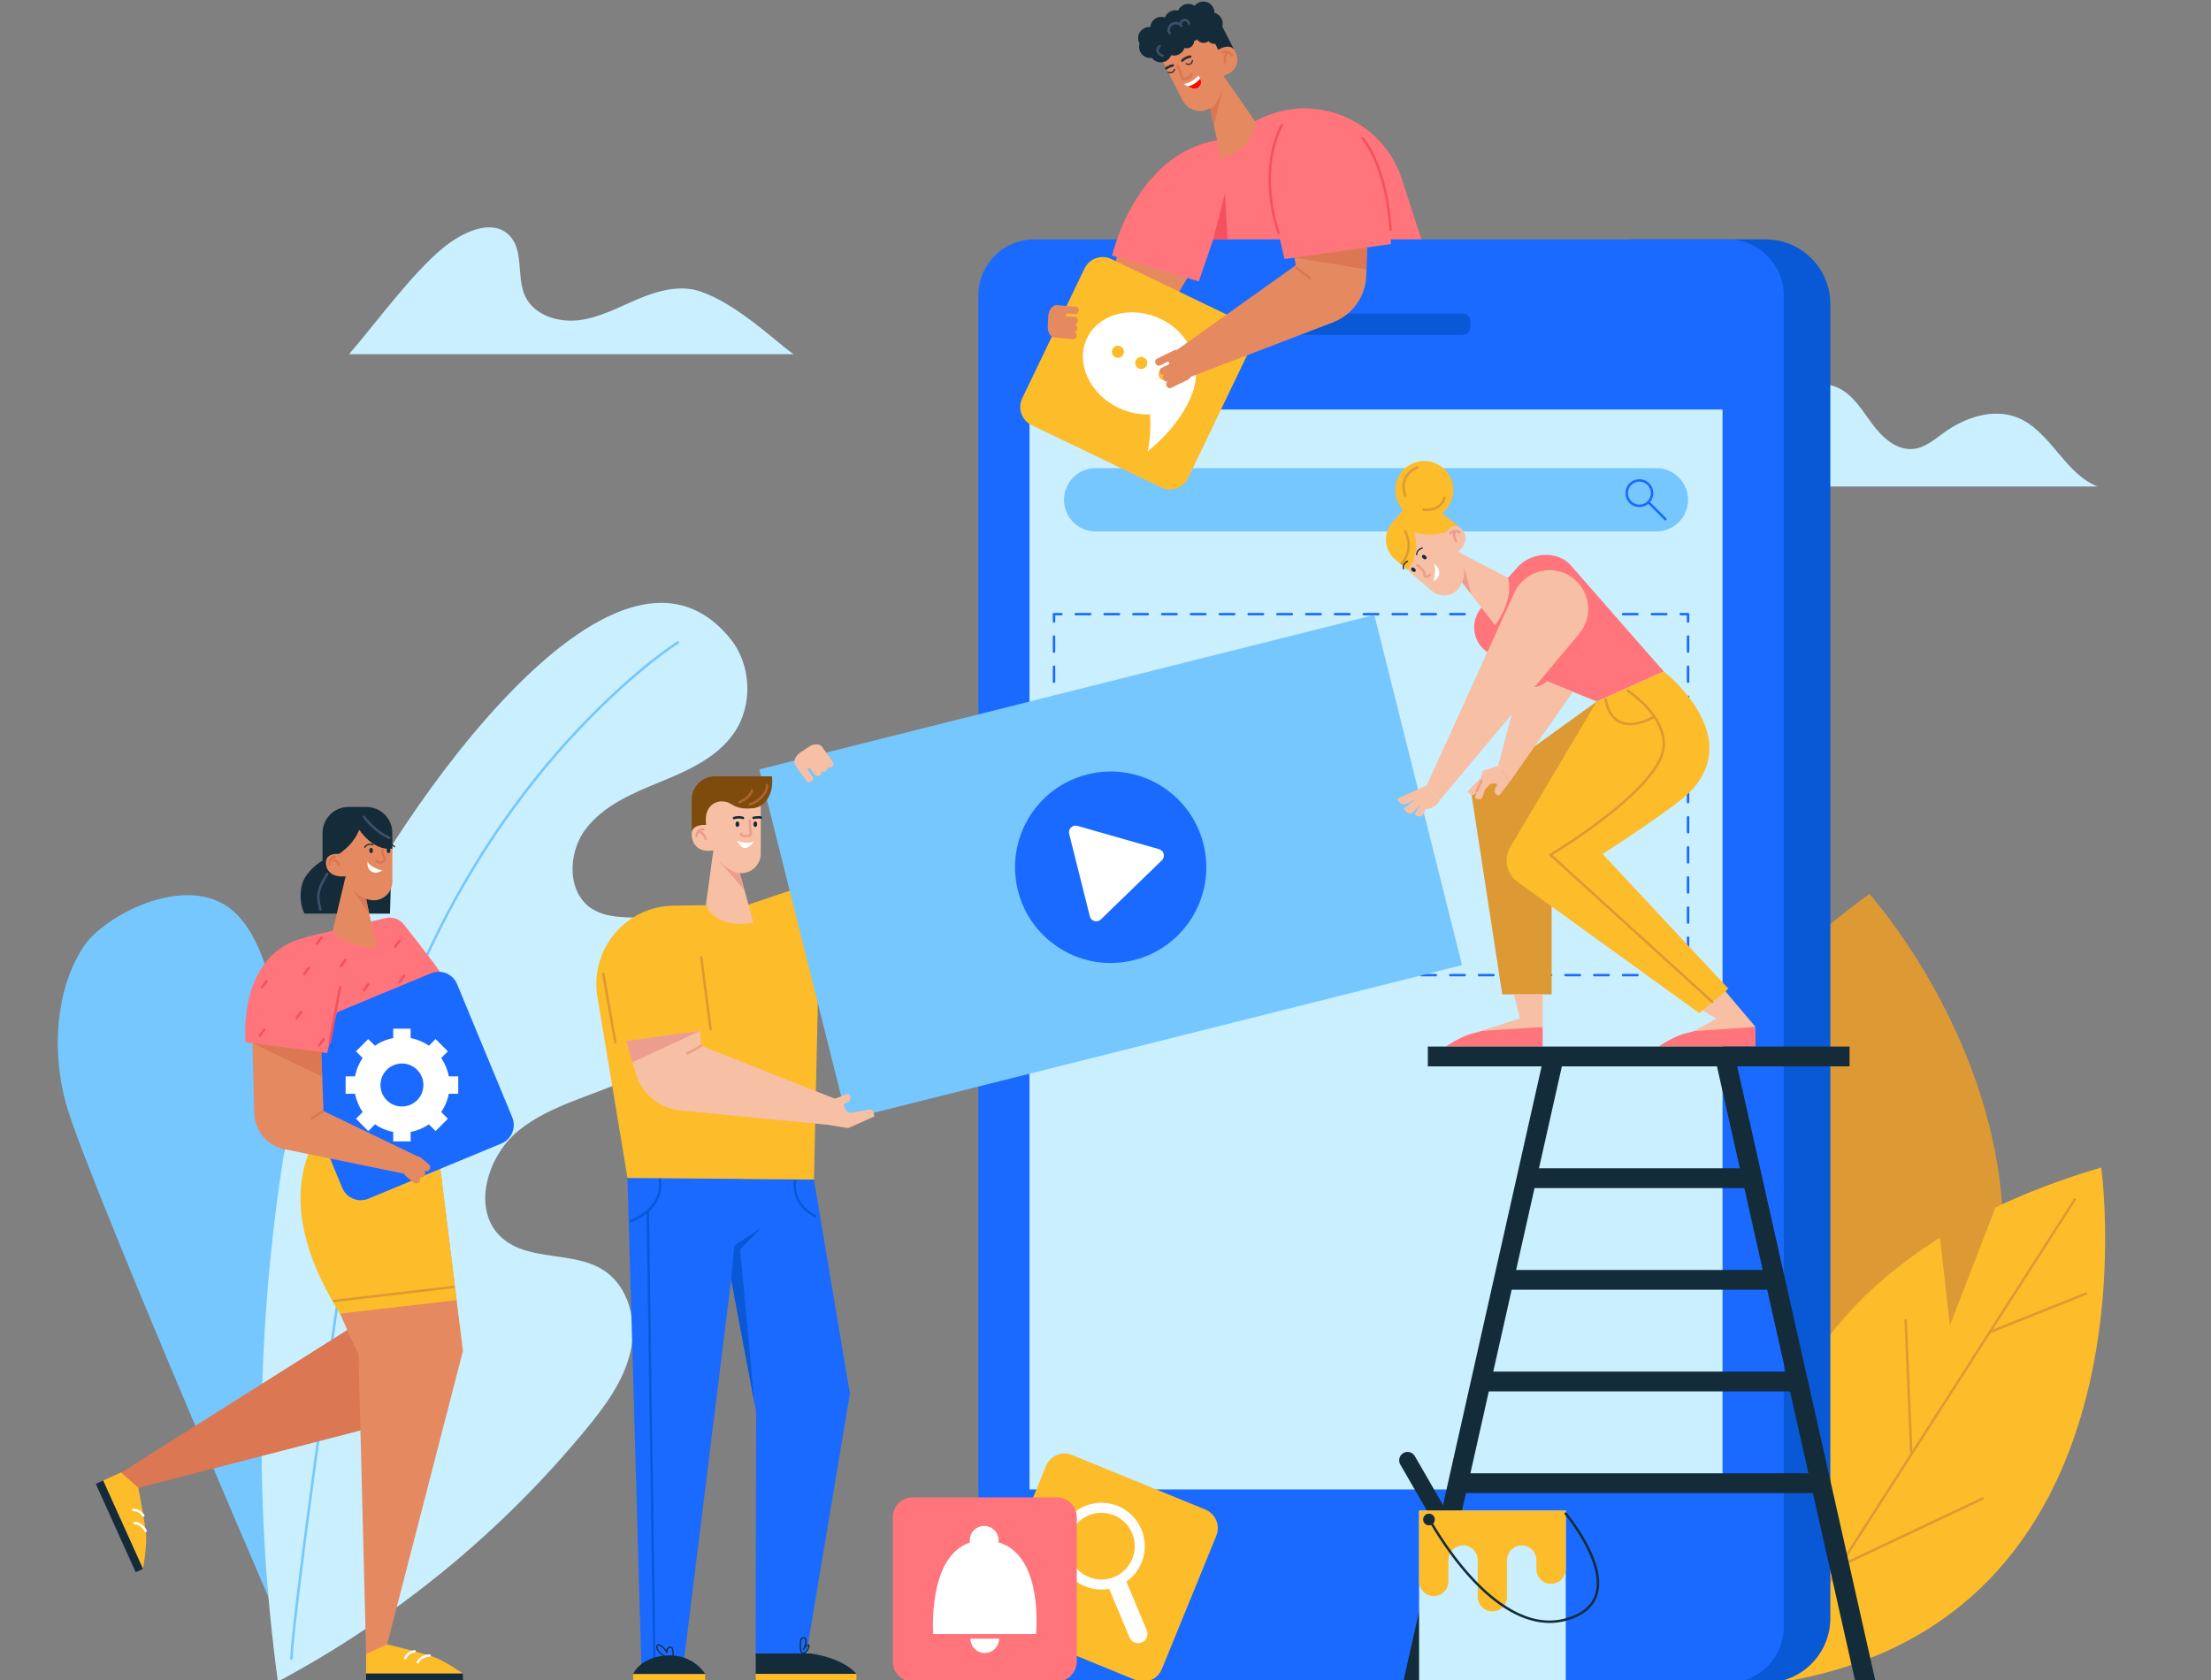 <svg xmlns="http://www.w3.org/2000/svg" xmlns:xlink="http://www.w3.org/1999/xlink" width="500" zoomAndPan="magnify" viewBox="0 0 375 285" height="380" preserveAspectRatio="xMidYMid meet" version="1.0"><rect x="0" y="0" width="375" height="285" fill="#808080" stroke="none"/><defs><clipPath id="f38dc2a3c1"><path d="M 297 198 L 357.211 198 L 357.211 285 L 297 285 Z M 297 198 " clip-rule="nonzero"/></clipPath></defs><path fill="#caefff" d="M 355.746 82.527 C 350.094 80.293 347.723 72.98 342.051 70.793 C 337.965 69.219 333.277 70.828 329.719 73.387 C 328.113 74.543 326.52 75.938 324.555 76.156 C 321.695 76.477 319.223 74.203 317.52 71.883 C 315.809 69.566 314.25 66.887 311.617 65.73 C 308.797 64.488 305.402 65.391 302.918 67.219 C 300.438 69.051 298.68 71.672 296.973 74.242 C 295.504 76.453 294.039 80.316 292.57 82.527 L 355.746 82.527 " fill-opacity="1" fill-rule="nonzero"/><path fill="#75c7fe" d="M 11.574 188.504 C 8.801 179.883 9.008 168.395 14.188 160.566 C 17.625 155.363 30.863 148.395 38.645 153.828 C 44.645 158.02 47.07 169.535 47.617 178.375 C 48.516 192.957 49.406 279.934 49.406 279.934 C 49.406 279.934 16.676 204.367 11.574 188.504 " fill-opacity="1" fill-rule="nonzero"/><path fill="#caefff" d="M 123.895 108.391 C 127.457 112.812 127.73 119.59 124.539 124.285 C 121.676 128.5 116.727 130.699 112.016 132.633 C 107.305 134.57 102.328 136.633 99.281 140.719 C 96.23 144.801 96.172 151.578 100.512 154.242 C 104.059 156.426 108.766 155.031 112.699 156.391 C 118.145 158.273 120.543 165.277 118.805 170.777 C 117.062 176.273 112.234 180.281 107.055 182.812 C 100.734 185.902 93.5 187.336 88.016 191.746 C 82.535 196.156 79.875 205.414 85.18 210.039 C 89.777 214.051 97.289 212.176 102.398 215.504 C 106.699 218.305 108.09 224.227 106.953 229.23 C 105.812 234.238 102.645 238.516 99.379 242.477 C 84.977 259.973 67.113 274.602 47.129 285.266 C 43.078 255.316 43.465 224.766 48.285 194.926 C 50.188 183.133 52.801 171.391 57.211 160.289 C 63.148 145.332 103.18 82.691 123.895 108.391 " fill-opacity="1" fill-rule="nonzero"/><path fill="#75c7fe" d="M 49.441 281.586 C 49.328 281.586 49.238 281.504 49.23 281.391 C 49.219 281.203 49.059 275.941 59.004 207.234 C 61.305 191.367 65.668 176.32 71.98 162.512 C 77.031 151.465 83.328 141.18 90.707 131.945 C 100.758 119.359 110.91 111.316 114.871 108.82 C 114.969 108.758 115.098 108.789 115.156 108.887 C 115.219 108.984 115.191 109.113 115.094 109.172 C 111.145 111.66 101.035 119.676 91.02 132.223 C 83.668 141.43 77.387 151.68 72.352 162.695 C 66.059 176.465 61.707 191.469 59.418 207.293 C 49.523 275.625 49.637 281.164 49.648 281.367 C 49.652 281.48 49.562 281.582 49.449 281.586 C 49.445 281.586 49.441 281.586 49.441 281.586 " fill-opacity="1" fill-rule="nonzero"/><path fill="#ff757b" d="M 205.23 24.363 L 213.539 20.223 C 223.051 15.484 234.543 20.336 237.793 30.465 L 249.898 67.961 L 217.395 69.473 L 200.707 38.707 C 197.883 33.508 199.934 26.996 205.23 24.363 " fill-opacity="1" fill-rule="nonzero"/><path fill="#e58961" d="M 204.773 4.617 L 206.719 8.395 C 207.277 8.051 208.602 7.395 209.301 8.398 C 210.121 9.574 210.445 11.918 207.5 12.871 L 212.805 20.445 C 212.805 20.445 213.648 24.82 207.066 26.883 L 205.266 18.359 L 205.051 18.473 C 203.426 19.309 201.434 18.672 200.594 17.047 L 196.418 8.926 L 204.773 4.617 " fill-opacity="1" fill-rule="nonzero"/><path fill="#db7753" d="M 205.266 18.359 C 205.266 18.359 206.293 18.211 207.465 14.938 L 205.875 21.25 L 205.266 18.359 " fill-opacity="1" fill-rule="nonzero"/><path fill="#db7753" d="M 208.93 9.617 C 208.859 9.617 208.793 9.578 208.754 9.516 C 208.266 8.707 207.473 9.074 207.441 9.09 C 207.336 9.137 207.211 9.098 207.164 8.992 C 207.113 8.887 207.156 8.762 207.262 8.715 C 207.664 8.52 208.562 8.395 209.109 9.301 C 209.168 9.398 209.137 9.523 209.039 9.586 C 209.004 9.605 208.969 9.617 208.93 9.617 " fill-opacity="1" fill-rule="nonzero"/><path fill="#db7753" d="M 207.789 10.777 C 207.699 10.777 207.617 10.719 207.59 10.625 C 207.312 9.625 207.988 8.73 208.02 8.691 C 208.09 8.602 208.219 8.586 208.309 8.652 C 208.402 8.723 208.418 8.855 208.348 8.945 C 208.34 8.957 207.77 9.719 207.992 10.516 C 208.02 10.625 207.957 10.742 207.848 10.77 C 207.828 10.777 207.809 10.777 207.789 10.777 " fill-opacity="1" fill-rule="nonzero"/><path fill="#252f3f" d="M 200.523 10.488 C 200.477 10.488 200.43 10.473 200.391 10.441 C 200.305 10.371 200.289 10.238 200.363 10.148 C 200.383 10.125 200.871 9.551 201.848 9.395 C 201.961 9.375 202.066 9.453 202.086 9.562 C 202.105 9.68 202.027 9.785 201.914 9.805 C 201.09 9.938 200.688 10.41 200.684 10.418 C 200.645 10.465 200.582 10.488 200.523 10.488 " fill-opacity="1" fill-rule="nonzero"/><path fill="#252f3f" d="M 197.793 11.809 C 197.73 11.809 197.672 11.781 197.629 11.727 C 197.559 11.637 197.574 11.504 197.668 11.434 C 198.176 11.039 198.848 10.895 198.875 10.891 C 198.984 10.867 199.098 10.941 199.121 11.051 C 199.145 11.164 199.07 11.273 198.961 11.297 C 198.953 11.297 198.355 11.43 197.922 11.762 C 197.883 11.793 197.84 11.809 197.793 11.809 " fill-opacity="1" fill-rule="nonzero"/><path fill="#db7753" d="M 200.867 13.633 C 200.801 13.633 200.738 13.625 200.68 13.605 C 200.348 13.512 200.27 13.203 200.219 13 C 200.062 12.391 199.777 11.816 199.5 11.266 C 199.449 11.164 199.492 11.039 199.594 10.988 C 199.695 10.934 199.82 10.977 199.875 11.078 C 200.16 11.652 200.457 12.246 200.621 12.898 C 200.672 13.094 200.707 13.18 200.793 13.203 C 200.832 13.219 200.906 13.223 201.043 13.191 C 201.348 13.121 201.656 12.934 201.852 12.703 C 201.859 12.691 201.867 12.684 201.875 12.672 C 201.832 12.621 201.812 12.559 201.828 12.488 C 201.855 12.379 201.965 12.309 202.078 12.332 C 202.184 12.355 202.262 12.426 202.293 12.527 C 202.348 12.68 202.262 12.855 202.168 12.969 C 201.918 13.273 201.531 13.508 201.133 13.598 C 201.035 13.621 200.949 13.633 200.867 13.633 " fill-opacity="1" fill-rule="nonzero"/><path fill="#ffffff" d="M 200.754 14.23 C 200.754 14.23 201.059 14.457 201.465 14.668 C 201.973 14.938 202.645 15.188 203.07 14.953 C 203.918 14.484 203.789 13.789 203.562 13.324 C 203.422 13.031 203.242 12.828 203.242 12.828 C 203.242 12.828 202.137 14.145 200.754 14.23 " fill-opacity="1" fill-rule="nonzero"/><path fill="#142c39" d="M 193.402 8.816 C 193.168 8.359 193.137 7.852 193.277 7.395 C 193.266 7.375 193.254 7.355 193.242 7.332 C 192.766 6.406 193.129 5.27 194.055 4.789 C 194.387 4.617 194.742 4.559 195.09 4.59 C 195.141 3.961 195.504 3.371 196.105 3.062 C 196.582 2.816 197.117 2.797 197.59 2.957 C 197.746 2.535 198.055 2.164 198.488 1.941 C 198.914 1.723 199.383 1.684 199.812 1.793 C 199.977 1.406 200.273 1.074 200.676 0.867 C 201.316 0.535 202.062 0.609 202.617 0.992 C 202.777 0.781 202.988 0.602 203.242 0.469 C 204.168 -0.008 205.305 0.355 205.781 1.285 C 205.93 1.574 205.996 1.883 205.992 2.184 C 206.484 2.32 206.918 2.652 207.168 3.141 C 207.395 3.578 207.43 4.062 207.309 4.504 L 209.301 8.398 C 208.402 7.285 206.582 8.449 206.582 8.449 C 206.438 8.055 206.281 7.719 206.109 7.426 C 205.68 7.484 205.246 7.324 204.957 6.996 C 204.891 7.047 204.816 7.098 204.738 7.137 C 204.141 7.445 203.418 7.242 203.059 6.688 C 202.992 6.742 202.922 6.789 202.844 6.828 C 202.746 6.879 202.645 6.914 202.543 6.938 C 202.527 7.391 202.273 7.82 201.84 8.047 C 201.539 8.203 201.203 8.223 200.898 8.141 C 200.75 8.59 200.43 8.984 199.977 9.219 C 199.547 9.438 199.07 9.477 198.637 9.363 C 198.477 9.781 198.172 10.148 197.742 10.371 C 196.906 10.801 195.906 10.547 195.367 9.816 C 194.586 9.938 193.785 9.555 193.402 8.816 " fill-opacity="1" fill-rule="nonzero"/><path fill="#3d4f6b" d="M 197.184 9.652 C 197.168 9.652 197.148 9.648 197.133 9.645 C 196.68 9.523 196.32 9.23 196.176 8.855 C 195.996 8.398 196.191 7.848 196.602 7.656 C 196.707 7.605 196.828 7.652 196.879 7.754 C 196.926 7.859 196.883 7.984 196.777 8.031 C 196.547 8.141 196.473 8.477 196.562 8.707 C 196.66 8.957 196.914 9.156 197.238 9.246 C 197.352 9.273 197.414 9.387 197.387 9.496 C 197.363 9.59 197.277 9.652 197.184 9.652 " fill-opacity="1" fill-rule="nonzero"/><path fill="#252f3f" d="M 198.508 12.426 C 198.379 12.426 198.234 12.398 198.086 12.336 C 198.031 12.316 198.008 12.254 198.027 12.203 C 198.047 12.148 198.109 12.121 198.164 12.145 C 198.395 12.238 198.594 12.242 198.762 12.164 C 199.023 12.039 199.117 11.742 199.117 11.738 C 199.137 11.688 199.195 11.656 199.25 11.672 C 199.305 11.688 199.336 11.75 199.316 11.805 C 199.312 11.816 199.195 12.188 198.852 12.352 C 198.746 12.402 198.633 12.426 198.508 12.426 " fill-opacity="1" fill-rule="nonzero"/><path fill="#252f3f" d="M 201.602 11.012 C 201.352 11.012 201.137 10.918 201.125 10.906 C 201.07 10.887 201.047 10.824 201.074 10.77 C 201.098 10.719 201.16 10.695 201.211 10.723 C 201.215 10.723 201.59 10.891 201.859 10.746 C 202.008 10.668 202.102 10.508 202.141 10.266 C 202.152 10.211 202.203 10.168 202.262 10.18 C 202.316 10.191 202.355 10.242 202.348 10.301 C 202.297 10.609 202.164 10.82 201.957 10.93 C 201.84 10.992 201.719 11.012 201.602 11.012 " fill-opacity="1" fill-rule="nonzero"/><path fill="#f30f02" d="M 201.465 14.668 C 201.973 14.938 202.645 15.188 203.07 14.953 C 203.918 14.484 203.789 13.789 203.562 13.324 C 203.258 13.691 202.539 14.422 201.465 14.668 " fill-opacity="1" fill-rule="nonzero"/><path fill="#3d4f6b" d="M 200.172 4.238 C 200.152 4.238 200.129 4.234 200.105 4.23 C 200 4.191 199.941 4.07 199.977 3.961 C 200.121 3.527 200.496 3.211 200.906 3.18 C 201.148 3.16 201.402 3.254 201.582 3.434 C 201.75 3.594 201.836 3.801 201.824 4.012 C 201.816 4.129 201.723 4.215 201.605 4.211 C 201.492 4.203 201.402 4.105 201.41 3.992 C 201.414 3.867 201.34 3.777 201.293 3.73 C 201.199 3.637 201.059 3.582 200.941 3.594 C 200.699 3.613 200.465 3.82 200.371 4.094 C 200.34 4.184 200.262 4.238 200.172 4.238 " fill-opacity="1" fill-rule="nonzero"/><path fill="#3d4f6b" d="M 198.43 5.855 C 198.375 5.855 198.32 5.832 198.281 5.793 C 198.078 5.594 197.984 5.312 198.008 5 C 198.039 4.602 198.266 4.207 198.594 3.973 C 198.934 3.734 199.398 3.652 199.805 3.758 C 200.133 3.844 200.391 4.047 200.523 4.324 C 200.574 4.43 200.527 4.551 200.426 4.602 C 200.32 4.652 200.195 4.609 200.148 4.504 C 200.047 4.289 199.848 4.199 199.699 4.16 C 199.414 4.086 199.074 4.145 198.836 4.312 C 198.605 4.477 198.445 4.754 198.422 5.035 C 198.41 5.168 198.43 5.355 198.574 5.496 C 198.656 5.578 198.656 5.711 198.574 5.789 C 198.535 5.832 198.48 5.855 198.43 5.855 " fill-opacity="1" fill-rule="nonzero"/><path fill="#dd9a34" d="M 306.027 271.969 C 306.027 271.969 245.305 203.508 317.066 151.648 C 317.066 151.648 374.82 215.84 306.027 271.969 " fill-opacity="1" fill-rule="nonzero"/><g clip-path="url(#f38dc2a3c1)"><path fill="#fdbc2a" d="M 356.383 198.059 C 349.699 200.023 343.75 202.301 338.449 204.82 L 330.707 224.875 L 329.039 209.961 C 284.363 237.895 299.586 285.73 299.586 285.73 C 367.445 276.77 356.383 198.059 356.383 198.059 " fill-opacity="1" fill-rule="nonzero"/></g><path fill="#dd9a34" d="M 301.785 281.848 C 301.75 281.848 301.711 281.836 301.676 281.816 C 301.578 281.754 301.551 281.625 301.613 281.527 L 351.715 203.395 C 351.777 203.301 351.902 203.27 352 203.332 C 352.098 203.395 352.125 203.523 352.062 203.621 L 301.965 281.75 C 301.922 281.812 301.855 281.848 301.785 281.848 " fill-opacity="1" fill-rule="nonzero"/><path fill="#dd9a34" d="M 324.156 246.516 C 324.047 246.516 323.953 246.43 323.949 246.316 L 323.008 223.988 C 323.004 223.875 323.094 223.777 323.207 223.773 C 323.324 223.766 323.422 223.855 323.426 223.973 L 324.363 246.301 C 324.371 246.414 324.281 246.512 324.168 246.516 C 324.164 246.516 324.16 246.516 324.156 246.516 " fill-opacity="1" fill-rule="nonzero"/><path fill="#dd9a34" d="M 312.031 265.875 C 311.953 265.875 311.879 265.828 311.844 265.754 C 311.793 265.648 311.84 265.523 311.941 265.477 L 336.191 254.027 C 336.297 253.977 336.422 254.023 336.469 254.125 C 336.52 254.23 336.477 254.352 336.371 254.402 L 312.121 265.852 C 312.09 265.863 312.059 265.875 312.031 265.875 " fill-opacity="1" fill-rule="nonzero"/><path fill="#dd9a34" d="M 337.48 226.188 C 337.395 226.188 337.316 226.137 337.285 226.059 C 337.242 225.949 337.293 225.828 337.402 225.785 L 353.723 219.258 C 353.828 219.215 353.949 219.27 353.992 219.375 C 354.035 219.484 353.984 219.605 353.879 219.645 L 337.555 226.172 C 337.531 226.184 337.504 226.188 337.48 226.188 " fill-opacity="1" fill-rule="nonzero"/><path fill="#0958d6" d="M 299.469 285.477 L 276.539 285.477 L 276.539 40.613 L 299.469 40.613 C 305.527 40.613 310.438 45.531 310.438 51.602 L 310.438 274.492 C 310.438 280.559 305.527 285.477 299.469 285.477 " fill-opacity="1" fill-rule="nonzero"/><path fill="#1a6aff" d="M 175.402 285.477 L 293.078 285.477 C 298.301 285.477 302.535 281.234 302.535 276.008 L 302.535 50.082 C 302.535 44.855 298.301 40.613 293.078 40.613 L 175.402 40.613 C 170.18 40.613 165.945 44.855 165.945 50.082 L 165.945 276.008 C 165.945 281.234 170.18 285.477 175.402 285.477 " fill-opacity="1" fill-rule="nonzero"/><path fill="#0958d6" d="M 248.152 56.801 L 218.613 56.801 C 217.938 56.801 217.387 56.25 217.387 55.574 L 217.387 54.43 C 217.387 53.754 217.938 53.203 218.613 53.203 L 248.152 53.203 C 248.828 53.203 249.379 53.754 249.379 54.43 L 249.379 55.574 C 249.379 56.25 248.828 56.801 248.152 56.801 " fill-opacity="1" fill-rule="nonzero"/><path fill="#caefff" d="M 292.152 252.672 L 174.613 252.672 L 174.613 69.473 L 292.152 69.473 L 292.152 252.672 " fill-opacity="1" fill-rule="nonzero"/><path fill="#1a6aff" d="M 286.305 165.633 L 285.059 165.633 C 284.945 165.633 284.852 165.539 284.852 165.426 C 284.852 165.309 284.945 165.215 285.059 165.215 L 286.098 165.215 L 286.098 164.176 C 286.098 164.059 286.191 163.969 286.305 163.969 C 286.422 163.969 286.516 164.059 286.516 164.176 L 286.516 165.426 C 286.516 165.539 286.422 165.633 286.305 165.633 " fill-opacity="1" fill-rule="nonzero"/><path fill="#1a6aff" d="M 184.902 165.633 L 182.457 165.633 C 182.344 165.633 182.25 165.539 182.25 165.426 C 182.25 165.309 182.344 165.215 182.457 165.215 L 184.902 165.215 C 185.016 165.215 185.109 165.309 185.109 165.426 C 185.109 165.539 185.016 165.633 184.902 165.633 Z M 189.789 165.633 L 187.344 165.633 C 187.23 165.633 187.137 165.539 187.137 165.426 C 187.137 165.309 187.23 165.215 187.344 165.215 L 189.789 165.215 C 189.902 165.215 189.996 165.309 189.996 165.426 C 189.996 165.539 189.902 165.633 189.789 165.633 Z M 194.672 165.633 L 192.23 165.633 C 192.113 165.633 192.023 165.539 192.023 165.426 C 192.023 165.309 192.113 165.215 192.23 165.215 L 194.672 165.215 C 194.789 165.215 194.879 165.309 194.879 165.426 C 194.879 165.539 194.789 165.633 194.672 165.633 Z M 199.559 165.633 L 197.117 165.633 C 197 165.633 196.906 165.539 196.906 165.426 C 196.906 165.309 197 165.215 197.117 165.215 L 199.559 165.215 C 199.672 165.215 199.766 165.309 199.766 165.426 C 199.766 165.539 199.672 165.633 199.559 165.633 Z M 204.445 165.633 L 202 165.633 C 201.887 165.633 201.793 165.539 201.793 165.426 C 201.793 165.309 201.887 165.215 202 165.215 L 204.445 165.215 C 204.559 165.215 204.652 165.309 204.652 165.426 C 204.652 165.539 204.559 165.633 204.445 165.633 Z M 209.328 165.633 L 206.887 165.633 C 206.773 165.633 206.68 165.539 206.68 165.426 C 206.68 165.309 206.773 165.215 206.887 165.215 L 209.328 165.215 C 209.445 165.215 209.539 165.309 209.539 165.426 C 209.539 165.539 209.445 165.633 209.328 165.633 Z M 214.215 165.633 L 211.773 165.633 C 211.656 165.633 211.566 165.539 211.566 165.426 C 211.566 165.309 211.656 165.215 211.773 165.215 L 214.215 165.215 C 214.332 165.215 214.422 165.309 214.422 165.426 C 214.422 165.539 214.332 165.633 214.215 165.633 Z M 219.102 165.633 L 216.66 165.633 C 216.543 165.633 216.449 165.539 216.449 165.426 C 216.449 165.309 216.543 165.215 216.66 165.215 L 219.102 165.215 C 219.215 165.215 219.309 165.309 219.309 165.426 C 219.309 165.539 219.215 165.633 219.102 165.633 Z M 223.988 165.633 L 221.543 165.633 C 221.43 165.633 221.336 165.539 221.336 165.426 C 221.336 165.309 221.43 165.215 221.543 165.215 L 223.988 165.215 C 224.102 165.215 224.195 165.309 224.195 165.426 C 224.195 165.539 224.102 165.633 223.988 165.633 Z M 228.871 165.633 L 226.43 165.633 C 226.316 165.633 226.223 165.539 226.223 165.426 C 226.223 165.309 226.316 165.215 226.43 165.215 L 228.871 165.215 C 228.988 165.215 229.082 165.309 229.082 165.426 C 229.082 165.539 228.988 165.633 228.871 165.633 Z M 233.758 165.633 L 231.316 165.633 C 231.199 165.633 231.105 165.539 231.105 165.426 C 231.105 165.309 231.199 165.215 231.316 165.215 L 233.758 165.215 C 233.875 165.215 233.965 165.309 233.965 165.426 C 233.965 165.539 233.875 165.633 233.758 165.633 Z M 238.645 165.633 L 236.203 165.633 C 236.086 165.633 235.992 165.539 235.992 165.426 C 235.992 165.309 236.086 165.215 236.203 165.215 L 238.645 165.215 C 238.758 165.215 238.852 165.309 238.852 165.426 C 238.852 165.539 238.758 165.633 238.645 165.633 Z M 243.531 165.633 L 241.086 165.633 C 240.973 165.633 240.879 165.539 240.879 165.426 C 240.879 165.309 240.973 165.215 241.086 165.215 L 243.531 165.215 C 243.645 165.215 243.738 165.309 243.738 165.426 C 243.738 165.539 243.645 165.633 243.531 165.633 Z M 248.414 165.633 L 245.973 165.633 C 245.859 165.633 245.766 165.539 245.766 165.426 C 245.766 165.309 245.859 165.215 245.973 165.215 L 248.414 165.215 C 248.531 165.215 248.621 165.309 248.621 165.426 C 248.621 165.539 248.531 165.633 248.414 165.633 Z M 253.301 165.633 L 250.859 165.633 C 250.742 165.633 250.652 165.539 250.652 165.426 C 250.652 165.309 250.742 165.215 250.859 165.215 L 253.301 165.215 C 253.414 165.215 253.508 165.309 253.508 165.426 C 253.508 165.539 253.414 165.633 253.301 165.633 Z M 258.188 165.633 L 255.742 165.633 C 255.629 165.633 255.535 165.539 255.535 165.426 C 255.535 165.309 255.629 165.215 255.742 165.215 L 258.188 165.215 C 258.301 165.215 258.395 165.309 258.395 165.426 C 258.395 165.539 258.301 165.633 258.188 165.633 Z M 263.07 165.633 L 260.629 165.633 C 260.516 165.633 260.422 165.539 260.422 165.426 C 260.422 165.309 260.516 165.215 260.629 165.215 L 263.07 165.215 C 263.188 165.215 263.281 165.309 263.281 165.426 C 263.281 165.539 263.188 165.633 263.07 165.633 Z M 267.957 165.633 L 265.516 165.633 C 265.398 165.633 265.309 165.539 265.309 165.426 C 265.309 165.309 265.398 165.215 265.516 165.215 L 267.957 165.215 C 268.074 165.215 268.164 165.309 268.164 165.426 C 268.164 165.539 268.074 165.633 267.957 165.633 Z M 272.844 165.633 L 270.402 165.633 C 270.285 165.633 270.191 165.539 270.191 165.426 C 270.191 165.309 270.285 165.215 270.402 165.215 L 272.844 165.215 C 272.957 165.215 273.055 165.309 273.055 165.426 C 273.055 165.539 272.957 165.633 272.844 165.633 Z M 277.73 165.633 L 275.285 165.633 C 275.172 165.633 275.078 165.539 275.078 165.426 C 275.078 165.309 275.172 165.215 275.285 165.215 L 277.73 165.215 C 277.844 165.215 277.938 165.309 277.938 165.426 C 277.938 165.539 277.844 165.633 277.73 165.633 Z M 282.613 165.633 L 280.172 165.633 C 280.055 165.633 279.965 165.539 279.965 165.426 C 279.965 165.309 280.055 165.215 280.172 165.215 L 282.613 165.215 C 282.73 165.215 282.824 165.309 282.824 165.426 C 282.824 165.539 282.73 165.633 282.613 165.633 " fill-opacity="1" fill-rule="nonzero"/><path fill="#1a6aff" d="M 180.016 165.633 L 178.77 165.633 C 178.652 165.633 178.562 165.539 178.562 165.426 L 178.562 164.176 C 178.562 164.059 178.652 163.969 178.77 163.969 C 178.883 163.969 178.977 164.059 178.977 164.176 L 178.977 165.215 L 180.016 165.215 C 180.129 165.215 180.223 165.309 180.223 165.426 C 180.223 165.539 180.129 165.633 180.016 165.633 " fill-opacity="1" fill-rule="nonzero"/><path fill="#1a6aff" d="M 178.77 110.754 C 178.652 110.754 178.562 110.66 178.562 110.543 L 178.562 107.992 C 178.562 107.875 178.652 107.781 178.77 107.781 C 178.883 107.781 178.977 107.875 178.977 107.992 L 178.977 110.543 C 178.977 110.66 178.883 110.754 178.77 110.754 Z M 178.77 115.859 C 178.652 115.859 178.562 115.766 178.562 115.652 L 178.562 113.098 C 178.562 112.984 178.652 112.891 178.77 112.891 C 178.883 112.891 178.977 112.984 178.977 113.098 L 178.977 115.652 C 178.977 115.766 178.883 115.859 178.77 115.859 Z M 178.77 120.969 C 178.652 120.969 178.562 120.875 178.562 120.762 L 178.562 118.207 C 178.562 118.09 178.652 117.996 178.77 117.996 C 178.883 117.996 178.977 118.09 178.977 118.207 L 178.977 120.762 C 178.977 120.875 178.883 120.969 178.77 120.969 Z M 178.77 126.078 C 178.652 126.078 178.562 125.984 178.562 125.867 L 178.562 123.312 C 178.562 123.199 178.652 123.105 178.77 123.105 C 178.883 123.105 178.977 123.199 178.977 123.312 L 178.977 125.867 C 178.977 125.984 178.883 126.078 178.77 126.078 Z M 178.77 131.184 C 178.652 131.184 178.562 131.09 178.562 130.977 L 178.562 128.422 C 178.562 128.309 178.652 128.215 178.77 128.215 C 178.883 128.215 178.977 128.309 178.977 128.422 L 178.977 130.977 C 178.977 131.09 178.883 131.184 178.77 131.184 Z M 178.77 136.293 C 178.652 136.293 178.562 136.199 178.562 136.082 L 178.562 133.527 C 178.562 133.414 178.652 133.32 178.77 133.32 C 178.883 133.32 178.977 133.414 178.977 133.527 L 178.977 136.082 C 178.977 136.199 178.883 136.293 178.77 136.293 Z M 178.77 141.398 C 178.652 141.398 178.562 141.305 178.562 141.191 L 178.562 138.637 C 178.562 138.523 178.652 138.43 178.77 138.43 C 178.883 138.43 178.977 138.523 178.977 138.637 L 178.977 141.191 C 178.977 141.305 178.883 141.398 178.77 141.398 Z M 178.77 146.508 C 178.652 146.508 178.562 146.414 178.562 146.301 L 178.562 143.746 C 178.562 143.629 178.652 143.535 178.77 143.535 C 178.883 143.535 178.977 143.629 178.977 143.746 L 178.977 146.301 C 178.977 146.414 178.883 146.508 178.77 146.508 Z M 178.77 151.613 C 178.652 151.613 178.562 151.52 178.562 151.406 L 178.562 148.852 C 178.562 148.738 178.652 148.645 178.77 148.645 C 178.883 148.645 178.977 148.738 178.977 148.852 L 178.977 151.406 C 178.977 151.52 178.883 151.613 178.77 151.613 Z M 178.77 156.723 C 178.652 156.723 178.562 156.629 178.562 156.512 L 178.562 153.961 C 178.562 153.844 178.652 153.75 178.77 153.75 C 178.883 153.75 178.977 153.844 178.977 153.961 L 178.977 156.512 C 178.977 156.629 178.883 156.723 178.77 156.723 Z M 178.77 161.828 C 178.652 161.828 178.562 161.734 178.562 161.621 L 178.562 159.066 C 178.562 158.953 178.652 158.859 178.77 158.859 C 178.883 158.859 178.977 158.953 178.977 159.066 L 178.977 161.621 C 178.977 161.734 178.883 161.828 178.77 161.828 " fill-opacity="1" fill-rule="nonzero"/><path fill="#1a6aff" d="M 178.77 105.645 C 178.652 105.645 178.562 105.551 178.562 105.438 L 178.562 104.188 C 178.562 104.074 178.652 103.98 178.77 103.98 L 180.016 103.98 C 180.129 103.98 180.223 104.074 180.223 104.188 C 180.223 104.305 180.129 104.395 180.016 104.395 L 178.977 104.395 L 178.977 105.438 C 178.977 105.551 178.883 105.645 178.77 105.645 " fill-opacity="1" fill-rule="nonzero"/><path fill="#1a6aff" d="M 238.645 104.395 L 236.203 104.395 C 236.086 104.395 235.992 104.301 235.992 104.188 C 235.992 104.074 236.086 103.98 236.203 103.98 L 238.645 103.98 C 238.758 103.98 238.852 104.074 238.852 104.188 C 238.852 104.301 238.758 104.395 238.645 104.395 Z M 243.531 104.395 L 241.086 104.395 C 240.973 104.395 240.879 104.301 240.879 104.188 C 240.879 104.074 240.973 103.98 241.086 103.98 L 243.531 103.98 C 243.645 103.98 243.738 104.074 243.738 104.188 C 243.738 104.301 243.645 104.395 243.531 104.395 Z M 248.414 104.395 L 245.973 104.395 C 245.859 104.395 245.766 104.301 245.766 104.188 C 245.766 104.074 245.859 103.98 245.973 103.98 L 248.414 103.98 C 248.531 103.98 248.621 104.074 248.621 104.188 C 248.621 104.301 248.531 104.395 248.414 104.395 Z M 253.301 104.395 L 250.859 104.395 C 250.742 104.395 250.648 104.301 250.648 104.188 C 250.648 104.074 250.742 103.98 250.859 103.98 L 253.301 103.98 C 253.414 103.98 253.508 104.074 253.508 104.188 C 253.508 104.301 253.414 104.395 253.301 104.395 Z M 258.188 104.395 L 255.742 104.395 C 255.629 104.395 255.535 104.301 255.535 104.188 C 255.535 104.074 255.629 103.98 255.742 103.98 L 258.188 103.98 C 258.301 103.98 258.395 104.074 258.395 104.188 C 258.395 104.301 258.301 104.395 258.188 104.395 Z M 263.07 104.395 L 260.629 104.395 C 260.516 104.395 260.422 104.301 260.422 104.188 C 260.422 104.074 260.516 103.98 260.629 103.98 L 263.07 103.98 C 263.188 103.98 263.281 104.074 263.281 104.188 C 263.281 104.301 263.188 104.395 263.07 104.395 Z M 267.957 104.395 L 265.516 104.395 C 265.398 104.395 265.309 104.301 265.309 104.188 C 265.309 104.074 265.398 103.98 265.516 103.98 L 267.957 103.98 C 268.074 103.98 268.164 104.074 268.164 104.188 C 268.164 104.301 268.074 104.395 267.957 104.395 Z M 272.844 104.395 L 270.402 104.395 C 270.285 104.395 270.191 104.301 270.191 104.188 C 270.191 104.074 270.285 103.98 270.402 103.98 L 272.844 103.98 C 272.957 103.98 273.055 104.074 273.055 104.188 C 273.055 104.301 272.957 104.395 272.844 104.395 Z M 277.73 104.395 L 275.285 104.395 C 275.172 104.395 275.078 104.301 275.078 104.188 C 275.078 104.074 275.172 103.98 275.285 103.98 L 277.73 103.98 C 277.844 103.98 277.938 104.074 277.938 104.188 C 277.938 104.301 277.844 104.395 277.73 104.395 Z M 282.613 104.395 L 280.172 104.395 C 280.055 104.395 279.965 104.301 279.965 104.188 C 279.965 104.074 280.055 103.98 280.172 103.98 L 282.613 103.98 C 282.73 103.98 282.824 104.074 282.824 104.188 C 282.824 104.301 282.73 104.395 282.613 104.395 Z M 184.902 104.395 L 182.457 104.395 C 182.344 104.395 182.25 104.305 182.25 104.188 C 182.25 104.074 182.344 103.98 182.457 103.98 L 184.902 103.98 C 185.016 103.98 185.109 104.074 185.109 104.188 C 185.109 104.305 185.016 104.395 184.902 104.395 Z M 189.789 104.395 L 187.344 104.395 C 187.23 104.395 187.137 104.305 187.137 104.188 C 187.137 104.074 187.23 103.98 187.344 103.98 L 189.789 103.98 C 189.902 103.98 189.996 104.074 189.996 104.188 C 189.996 104.305 189.902 104.395 189.789 104.395 Z M 194.672 104.395 L 192.23 104.395 C 192.113 104.395 192.023 104.305 192.023 104.188 C 192.023 104.074 192.113 103.98 192.23 103.98 L 194.672 103.98 C 194.789 103.98 194.879 104.074 194.879 104.188 C 194.879 104.305 194.789 104.395 194.672 104.395 Z M 199.559 104.395 L 197.117 104.395 C 197 104.395 196.906 104.305 196.906 104.188 C 196.906 104.074 197 103.98 197.117 103.98 L 199.559 103.98 C 199.672 103.98 199.766 104.074 199.766 104.188 C 199.766 104.305 199.672 104.395 199.559 104.395 Z M 204.445 104.395 L 202 104.395 C 201.887 104.395 201.793 104.305 201.793 104.188 C 201.793 104.074 201.887 103.98 202 103.98 L 204.445 103.98 C 204.559 103.98 204.652 104.074 204.652 104.188 C 204.652 104.305 204.559 104.395 204.445 104.395 Z M 209.328 104.395 L 206.887 104.395 C 206.773 104.395 206.68 104.305 206.68 104.188 C 206.68 104.074 206.773 103.98 206.887 103.98 L 209.328 103.98 C 209.445 103.98 209.539 104.074 209.539 104.188 C 209.539 104.305 209.445 104.395 209.328 104.395 Z M 214.215 104.395 L 211.773 104.395 C 211.656 104.395 211.566 104.305 211.566 104.188 C 211.566 104.074 211.656 103.98 211.773 103.98 L 214.215 103.98 C 214.332 103.98 214.422 104.074 214.422 104.188 C 214.422 104.305 214.332 104.395 214.215 104.395 Z M 219.102 104.395 L 216.66 104.395 C 216.543 104.395 216.449 104.305 216.449 104.188 C 216.449 104.074 216.543 103.98 216.66 103.98 L 219.102 103.98 C 219.215 103.98 219.309 104.074 219.309 104.188 C 219.309 104.305 219.215 104.395 219.102 104.395 Z M 223.988 104.395 L 221.543 104.395 C 221.43 104.395 221.336 104.305 221.336 104.188 C 221.336 104.074 221.43 103.98 221.543 103.98 L 223.988 103.98 C 224.102 103.98 224.195 104.074 224.195 104.188 C 224.195 104.305 224.102 104.395 223.988 104.395 Z M 228.871 104.395 L 226.43 104.395 C 226.316 104.395 226.223 104.305 226.223 104.188 C 226.223 104.074 226.316 103.98 226.43 103.98 L 228.871 103.98 C 228.988 103.98 229.082 104.074 229.082 104.188 C 229.082 104.305 228.988 104.395 228.871 104.395 Z M 231.316 104.395 C 231.199 104.395 231.105 104.305 231.105 104.188 C 231.105 104.074 231.199 103.98 231.316 103.98 L 233.758 103.98 C 233.875 103.98 233.965 104.074 233.965 104.188 C 233.965 104.301 233.875 104.395 233.758 104.395 L 231.316 104.395 " fill-opacity="1" fill-rule="nonzero"/><path fill="#1a6aff" d="M 286.305 105.645 C 286.191 105.645 286.098 105.551 286.098 105.438 L 286.098 104.395 L 285.059 104.395 C 284.945 104.395 284.852 104.301 284.852 104.188 C 284.852 104.074 284.945 103.98 285.059 103.98 L 286.305 103.98 C 286.422 103.98 286.516 104.074 286.516 104.188 L 286.516 105.438 C 286.516 105.551 286.422 105.645 286.305 105.645 " fill-opacity="1" fill-rule="nonzero"/><path fill="#1a6aff" d="M 286.305 110.754 C 286.191 110.754 286.098 110.66 286.098 110.543 L 286.098 107.992 C 286.098 107.875 286.191 107.781 286.305 107.781 C 286.422 107.781 286.516 107.875 286.516 107.992 L 286.516 110.543 C 286.516 110.66 286.422 110.754 286.305 110.754 Z M 286.305 115.859 C 286.191 115.859 286.098 115.766 286.098 115.652 L 286.098 113.098 C 286.098 112.984 286.191 112.891 286.305 112.891 C 286.422 112.891 286.516 112.984 286.516 113.098 L 286.516 115.652 C 286.516 115.766 286.422 115.859 286.305 115.859 Z M 286.305 120.969 C 286.191 120.969 286.098 120.875 286.098 120.762 L 286.098 118.207 C 286.098 118.09 286.191 117.996 286.305 117.996 C 286.422 117.996 286.516 118.09 286.516 118.207 L 286.516 120.762 C 286.516 120.875 286.422 120.969 286.305 120.969 Z M 286.305 126.078 C 286.191 126.078 286.098 125.984 286.098 125.867 L 286.098 123.312 C 286.098 123.199 286.191 123.105 286.305 123.105 C 286.422 123.105 286.516 123.199 286.516 123.312 L 286.516 125.867 C 286.516 125.984 286.422 126.078 286.305 126.078 Z M 286.305 131.184 C 286.191 131.184 286.098 131.09 286.098 130.977 L 286.098 128.422 C 286.098 128.309 286.191 128.215 286.305 128.215 C 286.422 128.215 286.516 128.309 286.516 128.422 L 286.516 130.977 C 286.516 131.09 286.422 131.184 286.305 131.184 Z M 286.305 136.293 C 286.191 136.293 286.098 136.199 286.098 136.082 L 286.098 133.527 C 286.098 133.414 286.191 133.32 286.305 133.32 C 286.422 133.32 286.516 133.414 286.516 133.527 L 286.516 136.082 C 286.516 136.199 286.422 136.293 286.305 136.293 Z M 286.305 141.398 C 286.191 141.398 286.098 141.305 286.098 141.191 L 286.098 138.637 C 286.098 138.523 286.191 138.43 286.305 138.43 C 286.422 138.43 286.516 138.523 286.516 138.637 L 286.516 141.191 C 286.516 141.305 286.422 141.398 286.305 141.398 Z M 286.305 146.508 C 286.191 146.508 286.098 146.414 286.098 146.301 L 286.098 143.746 C 286.098 143.629 286.191 143.535 286.305 143.535 C 286.422 143.535 286.516 143.629 286.516 143.746 L 286.516 146.301 C 286.516 146.414 286.422 146.508 286.305 146.508 Z M 286.305 151.613 C 286.191 151.613 286.098 151.52 286.098 151.406 L 286.098 148.852 C 286.098 148.738 286.191 148.645 286.305 148.645 C 286.422 148.645 286.516 148.738 286.516 148.852 L 286.516 151.406 C 286.516 151.52 286.422 151.613 286.305 151.613 Z M 286.305 156.723 C 286.191 156.723 286.098 156.629 286.098 156.512 L 286.098 153.961 C 286.098 153.844 286.191 153.75 286.305 153.75 C 286.422 153.75 286.516 153.844 286.516 153.961 L 286.516 156.512 C 286.516 156.629 286.422 156.723 286.305 156.723 Z M 286.305 161.828 C 286.191 161.828 286.098 161.734 286.098 161.621 L 286.098 159.066 C 286.098 158.953 286.191 158.859 286.305 158.859 C 286.422 158.859 286.516 158.953 286.516 159.066 L 286.516 161.621 C 286.516 161.734 286.422 161.828 286.305 161.828 " fill-opacity="1" fill-rule="nonzero"/><path fill="#75c7fe" d="M 280.945 90.152 L 185.816 90.152 C 182.859 90.152 180.461 87.75 180.461 84.789 C 180.461 81.824 182.859 79.422 185.816 79.422 L 280.945 79.422 C 283.906 79.422 286.305 81.824 286.305 84.789 C 286.305 87.75 283.906 90.152 280.945 90.152 " fill-opacity="1" fill-rule="nonzero"/><path fill="#1a6aff" d="M 278.051 81.711 C 277.551 81.711 277.055 81.898 276.676 82.281 C 275.914 83.043 275.914 84.277 276.676 85.039 C 277.434 85.801 278.668 85.801 279.43 85.039 C 280.188 84.277 280.188 83.043 279.43 82.281 C 279.051 81.898 278.551 81.711 278.051 81.711 Z M 278.051 86.027 C 277.445 86.027 276.84 85.797 276.379 85.336 C 275.457 84.41 275.457 82.91 276.379 81.988 C 277.301 81.062 278.801 81.062 279.723 81.988 C 280.645 82.91 280.645 84.41 279.723 85.336 C 279.266 85.797 278.656 86.027 278.051 86.027 " fill-opacity="1" fill-rule="nonzero"/><path fill="#1a6aff" d="M 282.461 88.281 C 282.406 88.281 282.355 88.262 282.312 88.223 L 279.43 85.336 C 279.352 85.254 279.352 85.121 279.43 85.039 C 279.512 84.957 279.645 84.957 279.723 85.039 L 282.605 87.926 C 282.691 88.008 282.691 88.141 282.605 88.223 C 282.566 88.262 282.512 88.281 282.461 88.281 " fill-opacity="1" fill-rule="nonzero"/><path fill="#1a6aff" d="M 138.055 200.102 L 144.152 236.414 L 136.703 280.953 L 128.16 280.953 L 128.246 239.539 L 120.852 199.957 L 138.055 200.102 " fill-opacity="1" fill-rule="nonzero"/><path fill="#1a6aff" d="M 106.422 199.832 L 108.773 282.395 L 116.031 281.457 L 126.762 194.906 L 106.422 199.832 " fill-opacity="1" fill-rule="nonzero"/><path fill="#142c39" d="M 137.48 280.504 C 143.391 281.379 145.262 283.969 145.262 283.969 L 128.18 283.969 L 128.18 280.504 L 137.48 280.504 " fill-opacity="1" fill-rule="nonzero"/><path fill="#fdbc2a" d="M 145.262 283.969 L 145.262 285.266 L 128.18 285.266 L 128.18 283.969 L 145.262 283.969 " fill-opacity="1" fill-rule="nonzero"/><path fill="#fdbc2a" d="M 119.602 283.969 L 119.602 285.266 L 107.391 285.266 L 107.391 283.969 L 119.602 283.969 " fill-opacity="1" fill-rule="nonzero"/><path fill="#fdbc2a" d="M 135.664 156.383 L 134.312 150.969 L 126.941 153.457 L 114.227 153.637 C 106.105 153.75 99.992 161.078 101.324 169.098 L 106.422 199.832 L 138.055 200.102 L 138.844 164.121 C 138.91 161.086 137.676 158.332 135.664 156.383 " fill-opacity="1" fill-rule="nonzero"/><path fill="#0958d6" d="M 124.008 217.109 L 124.555 211.289 L 129.141 208.281 L 125.539 211.965 L 127.938 237.875 L 124.008 217.109 " fill-opacity="1" fill-rule="nonzero"/><path fill="#0958d6" d="M 107.047 207.336 C 106.965 207.336 106.887 207.285 106.855 207.207 C 106.812 207.102 106.859 206.98 106.965 206.934 C 109.371 205.93 110.949 204.434 111.527 202.605 C 111.961 201.238 111.688 200.168 111.684 200.156 C 111.656 200.043 111.723 199.93 111.832 199.902 C 111.941 199.871 112.059 199.938 112.086 200.051 C 112.098 200.098 113.25 204.758 107.129 207.316 C 107.102 207.328 107.074 207.336 107.047 207.336 " fill-opacity="1" fill-rule="nonzero"/><path fill="#0958d6" d="M 110.977 281.359 C 110.863 281.359 110.77 281.27 110.77 281.156 L 109.656 205.43 C 109.656 205.316 109.746 205.223 109.859 205.219 C 109.969 205.211 110.07 205.309 110.07 205.426 L 111.184 281.148 C 111.184 281.266 111.094 281.359 110.98 281.359 C 110.977 281.359 110.977 281.359 110.977 281.359 " fill-opacity="1" fill-rule="nonzero"/><path fill="#0958d6" d="M 138.227 206.5 C 138.195 206.5 138.164 206.492 138.133 206.477 C 133.938 204.316 134.617 200.324 134.625 200.281 C 134.645 200.168 134.754 200.094 134.867 200.117 C 134.98 200.137 135.055 200.246 135.035 200.355 C 135.008 200.508 134.41 204.09 138.324 206.105 C 138.426 206.16 138.465 206.285 138.414 206.387 C 138.375 206.461 138.301 206.5 138.227 206.5 " fill-opacity="1" fill-rule="nonzero"/><path fill="#142c39" d="M 119.602 283.969 L 107.391 283.969 C 107.391 283.969 108.527 281.125 113.07 280.84 C 117.613 280.559 119.602 283.969 119.602 283.969 " fill-opacity="1" fill-rule="nonzero"/><path fill="#142c39" d="M 114.129 281.102 C 114.125 281.102 114.117 281.102 114.113 281.102 C 114.059 281.094 114.016 281.043 114.023 280.988 C 114.059 280.703 114.066 280.414 114.047 280.129 C 114.031 279.934 113.973 279.594 113.734 279.523 C 113.566 279.477 113.383 279.602 113.305 279.75 C 113.207 279.93 113.199 280.152 113.211 280.348 C 113.211 280.395 113.18 280.441 113.133 280.453 C 113.082 280.465 113.031 280.441 113.012 280.395 C 112.793 279.926 112.434 279.516 111.996 279.238 C 111.91 279.184 111.805 279.129 111.715 279.141 C 111.586 279.16 111.5 279.312 111.5 279.445 C 111.5 279.609 111.598 279.773 111.68 279.895 C 111.953 280.297 112.324 280.633 112.75 280.863 C 112.801 280.891 112.82 280.957 112.793 281.004 C 112.766 281.059 112.703 281.074 112.652 281.047 C 112.195 280.797 111.801 280.441 111.508 280.012 C 111.406 279.863 111.293 279.664 111.293 279.445 C 111.293 279.219 111.438 278.969 111.688 278.934 C 111.848 278.914 111.988 278.988 112.105 279.062 C 112.469 279.293 112.781 279.609 113.016 279.973 C 113.031 279.863 113.066 279.75 113.121 279.648 C 113.242 279.43 113.516 279.242 113.793 279.324 C 114.059 279.402 114.219 279.68 114.25 280.113 C 114.273 280.41 114.266 280.715 114.23 281.012 C 114.223 281.062 114.18 281.102 114.129 281.102 " fill-opacity="1" fill-rule="nonzero"/><path fill="#75c7fe" d="M 247.969 163.727 L 143.66 189.918 L 128.785 130.52 L 233.094 104.328 L 247.969 163.727 " fill-opacity="1" fill-rule="nonzero"/><path fill="#1a6aff" d="M 204.109 143.172 C 206.285 151.871 201.008 160.691 192.32 162.875 C 183.633 165.055 174.824 159.773 172.645 151.074 C 170.469 142.371 175.742 133.551 184.43 131.371 C 193.121 129.191 201.93 134.473 204.109 143.172 " fill-opacity="1" fill-rule="nonzero"/><path fill="#ffffff" d="M 196.586 144.059 L 182.734 140.102 C 181.906 139.863 181.129 140.617 181.34 141.453 L 184.844 155.445 C 185.055 156.285 186.094 156.582 186.711 155.977 L 197.059 145.945 C 197.68 145.344 197.418 144.293 196.586 144.059 " fill-opacity="1" fill-rule="nonzero"/><path fill="#f7bfa3" d="M 117.938 163.328 L 118.934 177.402 L 141.754 186.441 L 141.07 190.879 L 115.176 188.367 C 111.684 187.93 108.785 185.457 107.801 182.074 L 103.133 165.98 C 101.871 161.633 104.625 157.078 109.078 156.332 C 109.195 156.309 109.316 156.293 109.438 156.277 C 113.75 155.707 117.629 158.98 117.938 163.328 " fill-opacity="1" fill-rule="nonzero"/><path fill="#f7bfa3" d="M 141.434 186.441 L 140.754 190.879 L 143.852 191.379 L 148.309 189.391 L 148.172 188.754 C 148.102 188.402 147.754 188.176 147.402 188.25 L 144.477 188.75 C 144.023 188.828 143.574 188.594 143.383 188.176 C 143.301 188.004 143.238 187.844 143.203 187.766 C 143.113 187.555 143 187.367 143.211 187.27 L 143.785 187 C 144.059 186.871 144.23 186.586 144.219 186.281 L 144.211 186.102 C 144.195 185.734 143.895 185.527 143.543 185.641 C 143.543 185.641 141.551 186.426 141.434 186.441 " fill-opacity="1" fill-rule="nonzero"/><path fill="#f7bfa3" d="M 119.637 135.68 L 119.637 139.93 C 118.98 139.879 117.504 139.902 117.34 141.117 C 117.152 142.535 117.934 144.773 120.988 144.266 L 119.738 153.434 C 119.738 153.434 120.988 157.707 127.777 156.52 L 125.484 148.121 L 125.727 148.121 C 127.555 148.121 129.035 146.637 129.035 144.809 L 129.035 135.68 L 119.637 135.68 " fill-opacity="1" fill-rule="nonzero"/><path fill="#ed9d8d" d="M 125.484 148.121 C 125.484 148.121 124.504 148.461 121.965 146.086 L 126.262 150.969 L 125.484 148.121 " fill-opacity="1" fill-rule="nonzero"/><path fill="#ed9d8d" d="M 118.133 142.051 C 118.129 142.051 118.121 142.051 118.117 142.051 C 118.004 142.043 117.918 141.941 117.926 141.828 C 117.996 140.773 118.855 140.473 119.301 140.461 C 119.414 140.457 119.508 140.547 119.512 140.66 C 119.516 140.777 119.426 140.871 119.312 140.875 C 119.219 140.879 118.402 140.938 118.34 141.855 C 118.332 141.965 118.242 142.051 118.133 142.051 " fill-opacity="1" fill-rule="nonzero"/><path fill="#ed9d8d" d="M 119.68 142.562 C 119.582 142.562 119.496 142.492 119.473 142.395 C 119.305 141.582 118.449 141.168 118.438 141.164 C 118.336 141.117 118.293 140.992 118.34 140.887 C 118.387 140.785 118.512 140.738 118.617 140.789 C 118.66 140.809 119.668 141.297 119.879 142.312 C 119.906 142.422 119.832 142.535 119.719 142.559 C 119.707 142.559 119.691 142.562 119.68 142.562 " fill-opacity="1" fill-rule="nonzero"/><path fill="#142c39" d="M 125.391 139.816 C 125.391 140.078 125.246 140.289 125.07 140.289 C 124.891 140.289 124.746 140.078 124.746 139.816 C 124.746 139.555 124.891 139.344 125.07 139.344 C 125.246 139.344 125.391 139.555 125.391 139.816 " fill-opacity="1" fill-rule="nonzero"/><path fill="#142c39" d="M 128.422 139.816 C 128.422 140.078 128.277 140.289 128.098 140.289 C 127.922 140.289 127.777 140.078 127.777 139.816 C 127.777 139.555 127.922 139.344 128.098 139.344 C 128.277 139.344 128.422 139.555 128.422 139.816 " fill-opacity="1" fill-rule="nonzero"/><path fill="#142c39" d="M 124.484 138.988 C 124.398 138.988 124.316 138.93 124.289 138.844 C 124.254 138.734 124.312 138.617 124.422 138.582 C 125.363 138.273 126.059 138.562 126.09 138.574 C 126.195 138.621 126.242 138.742 126.199 138.848 C 126.152 138.953 126.031 139 125.926 138.957 C 125.918 138.953 125.336 138.719 124.551 138.977 C 124.531 138.984 124.508 138.988 124.484 138.988 " fill-opacity="1" fill-rule="nonzero"/><path fill="#142c39" d="M 127.805 138.957 C 127.715 138.957 127.633 138.898 127.605 138.805 C 127.574 138.695 127.641 138.582 127.75 138.551 C 127.777 138.543 128.438 138.363 129.074 138.48 C 129.184 138.5 129.262 138.609 129.238 138.723 C 129.219 138.836 129.109 138.91 128.996 138.891 C 128.457 138.789 127.867 138.949 127.859 138.949 C 127.844 138.957 127.824 138.957 127.805 138.957 " fill-opacity="1" fill-rule="nonzero"/><path fill="#ed9d8d" d="M 126.504 142.051 C 126.25 142.051 125.992 142.004 125.773 141.91 C 125.637 141.852 125.48 141.73 125.457 141.57 C 125.441 141.469 125.48 141.371 125.562 141.301 C 125.652 141.227 125.781 141.238 125.855 141.324 C 125.898 141.379 125.914 141.445 125.898 141.508 C 125.91 141.512 125.922 141.52 125.934 141.527 C 126.211 141.645 126.57 141.668 126.875 141.59 C 127.012 141.555 127.074 141.512 127.105 141.488 C 127.168 141.426 127.16 141.332 127.113 141.137 C 126.965 140.48 126.957 139.816 126.949 139.176 C 126.945 139.062 127.039 138.965 127.152 138.965 C 127.156 138.965 127.156 138.965 127.156 138.965 C 127.27 138.965 127.363 139.055 127.363 139.172 C 127.371 139.789 127.379 140.43 127.52 141.039 C 127.566 141.234 127.641 141.559 127.387 141.793 C 127.293 141.879 127.16 141.945 126.98 141.992 C 126.828 142.031 126.664 142.051 126.504 142.051 " fill-opacity="1" fill-rule="nonzero"/><path fill="#ffffff" d="M 125.031 142.637 C 125.031 142.637 126.617 143.301 127.883 142.746 C 127.883 142.746 127.18 143.785 126.414 143.859 C 125.648 143.938 125.031 142.637 125.031 142.637 " fill-opacity="1" fill-rule="nonzero"/><path fill="#7f4b0d" d="M 121.293 131.691 L 130.93 131.691 C 131.289 134.809 129.68 136.902 127.762 137.105 C 125.727 137.324 124.77 136.875 124.047 136.422 C 123.086 135.816 121.859 135.766 120.922 136.41 C 120.082 136.988 119.523 138.027 119.766 139.945 C 119.766 139.945 117.613 139.746 117.324 141.148 L 117.312 135.684 C 117.309 133.48 119.094 131.691 121.293 131.691 " fill-opacity="1" fill-rule="nonzero"/><path fill="#ad632d" d="M 127.203 136.637 C 127.105 136.637 127.016 136.566 127 136.465 C 126.98 136.352 127.055 136.242 127.168 136.227 C 127.641 136.141 128.059 135.859 128.402 135.594 C 128.883 135.223 129.219 134.887 129.461 134.535 C 129.758 134.105 129.91 133.625 129.898 133.188 C 129.895 133.074 129.984 132.977 130.102 132.977 C 130.219 132.973 130.312 133.062 130.316 133.176 C 130.336 133.848 130.047 134.414 129.805 134.77 C 129.535 135.16 129.172 135.527 128.656 135.922 C 128.27 136.219 127.801 136.535 127.242 136.633 C 127.227 136.637 127.215 136.637 127.203 136.637 " fill-opacity="1" fill-rule="nonzero"/><path fill="#ad632d" d="M 125.438 136.266 C 125.355 136.266 125.277 136.219 125.246 136.137 C 125.203 136.031 125.254 135.91 125.359 135.867 C 125.863 135.656 126.262 135.426 126.582 135.152 C 126.957 134.832 127.227 134.445 127.352 134.039 C 127.387 133.93 127.504 133.867 127.613 133.902 C 127.723 133.938 127.781 134.055 127.75 134.164 C 127.598 134.645 127.285 135.098 126.852 135.469 C 126.5 135.77 126.062 136.027 125.516 136.254 C 125.492 136.262 125.465 136.266 125.438 136.266 " fill-opacity="1" fill-rule="nonzero"/><path fill="#f7bfa3" d="M 137.164 126.699 L 135.805 127.605 C 134.887 128.223 134.477 129.242 134.91 129.848 L 135.605 130.82 L 135.918 131.254 L 136.781 132.465 C 136.961 132.711 137.305 132.77 137.551 132.594 L 137.676 132.504 C 137.922 132.328 137.977 131.984 137.801 131.734 L 137.027 130.652 C 136.949 130.547 136.969 130.398 137.07 130.316 C 137.18 130.227 137.344 130.25 137.426 130.363 L 138.203 131.449 C 138.379 131.695 138.723 131.754 138.969 131.574 L 139.094 131.484 C 139.34 131.309 139.398 130.965 139.219 130.719 C 139.398 130.965 139.738 131.023 139.984 130.844 L 140.113 130.754 C 140.359 130.578 140.414 130.234 140.238 129.988 C 140.414 130.234 140.758 130.293 141.004 130.113 L 141.129 130.027 C 141.379 129.848 141.434 129.504 141.258 129.258 L 140.195 127.773 L 140.082 127.613 L 139.418 126.684 C 139.012 126.117 138.023 126.125 137.164 126.699 " fill-opacity="1" fill-rule="nonzero"/><path fill="#fdbc2a" d="M 119.094 163.285 L 120.523 174.629 L 104.367 176.832 L 102.418 165.816 C 101.59 161.145 104.766 156.707 109.445 155.988 C 114.141 155.27 118.5 158.566 119.094 163.285 " fill-opacity="1" fill-rule="nonzero"/><path fill="#ed9d8d" d="M 106.207 176.582 L 118.754 174.867 L 107.262 180.211 Z M 106.207 176.582 " fill-opacity="1" fill-rule="nonzero"/><path fill="#ed9d8d" d="M 116.594 178.91 C 116.52 178.91 116.449 178.867 116.41 178.801 C 116.355 178.699 116.391 178.574 116.492 178.52 L 118.832 177.223 C 118.934 177.168 119.059 177.203 119.113 177.305 C 119.168 177.402 119.133 177.531 119.031 177.586 L 116.691 178.883 C 116.66 178.898 116.625 178.91 116.594 178.91 " fill-opacity="1" fill-rule="nonzero"/><path fill="#dd9a34" d="M 270.82 119.004 L 249.516 134.391 L 254.789 168.691 L 263.168 168.691 L 263.168 142.465 L 270.82 119.004 " fill-opacity="1" fill-rule="nonzero"/><path fill="#ff757b" d="M 289.531 174.211 C 289.531 174.211 286.809 175.109 286.098 175.25 C 284.02 175.668 281.316 177.543 281.316 177.543 L 297.742 177.543 L 297.742 174.211 L 289.531 174.211 " fill-opacity="1" fill-rule="nonzero"/><path fill="#f7bfa3" d="M 288.766 171.414 L 291.113 172.797 L 287.328 174.91 L 297.742 174.211 L 292.543 168.051 L 288.766 171.414 " fill-opacity="1" fill-rule="nonzero"/><path fill="#ff757b" d="M 253.434 174.211 C 253.434 174.211 250.715 175.109 250.004 175.25 C 247.926 175.668 245.223 177.543 245.223 177.543 L 261.648 177.543 L 261.648 174.211 L 253.434 174.211 " fill-opacity="1" fill-rule="nonzero"/><path fill="#f7bfa3" d="M 256.746 168.691 L 257.809 172.766 L 251.23 174.91 L 261.648 174.207 L 261.648 168.691 L 256.746 168.691 " fill-opacity="1" fill-rule="nonzero"/><path fill="#ff757b" d="M 257.379 115.707 C 256.977 115.359 256.668 114.945 256.449 114.496 C 255.707 112.953 254.434 111.734 252.891 110.988 C 249.891 109.539 249.078 105.637 251.25 103.105 L 257.316 96.289 C 259.555 93.684 264.148 93.297 266.398 95.887 C 270.613 100.742 282.188 113.91 282.188 113.91 L 270.82 119.004 L 262.41 115.586 C 261.031 116.898 258.852 116.977 257.379 115.707 " fill-opacity="1" fill-rule="nonzero"/><path fill="#f7bfa3" d="M 242.078 87.648 L 245.176 90.316 C 245.547 89.805 246.492 88.738 247.477 89.383 C 248.633 90.137 249.254 91.797 247.332 93.645 L 255.73 97.996 C 255.73 97.996 257.059 101.102 253.582 106.102 L 247.969 98.785 C 247.969 98.785 247.746 99.387 247.316 99.898 C 246.191 101.242 244.164 101.383 242.832 100.234 L 236.184 94.508 L 242.078 87.648 " fill-opacity="1" fill-rule="nonzero"/><path fill="#fdbc2a" d="M 243.219 85.887 L 247.477 89.383 C 246.273 88.715 245.176 90.316 245.176 90.316 C 241.977 91.195 239.859 90.234 239.859 90.234 C 240.992 94.926 238.605 96.594 238.605 96.594 L 236.602 94.863 C 234.754 93.277 234.547 90.488 236.133 88.641 L 238.121 86.328 C 239.418 84.82 241.68 84.621 243.219 85.887 " fill-opacity="1" fill-rule="nonzero"/><path fill="#ed9d8d" d="M 245.988 90.664 C 245.938 90.664 245.887 90.648 245.848 90.609 C 245.762 90.531 245.758 90.402 245.832 90.316 C 246.125 90 246.887 89.559 247.703 90.172 C 247.793 90.238 247.812 90.371 247.746 90.465 C 247.676 90.555 247.547 90.574 247.453 90.504 C 246.73 89.961 246.164 90.57 246.141 90.598 C 246.102 90.641 246.043 90.664 245.988 90.664 " fill-opacity="1" fill-rule="nonzero"/><path fill="#ed9d8d" d="M 246.98 91.996 C 246.918 91.996 246.855 91.965 246.816 91.914 C 246.207 91.117 246.488 90.07 246.5 90.027 C 246.527 89.918 246.645 89.852 246.754 89.883 C 246.863 89.914 246.93 90.027 246.898 90.141 C 246.898 90.148 246.664 91.031 247.145 91.66 C 247.215 91.75 247.199 91.883 247.105 91.949 C 247.07 91.98 247.023 91.996 246.98 91.996 " fill-opacity="1" fill-rule="nonzero"/><path fill="#ed9d8d" d="M 241.898 98.027 C 241.805 98.027 241.715 98.008 241.633 97.957 C 241.336 97.777 241.371 97.344 241.383 97.18 C 241.367 97.031 240.848 96.5 240.27 96.051 C 240.18 95.98 240.16 95.852 240.23 95.762 C 240.301 95.668 240.434 95.652 240.523 95.723 C 241.016 96.102 241.832 96.801 241.797 97.215 C 241.773 97.535 241.836 97.594 241.848 97.602 C 241.852 97.605 241.977 97.672 242.434 97.387 C 242.531 97.324 242.656 97.352 242.719 97.449 C 242.781 97.547 242.75 97.676 242.652 97.738 C 242.438 97.871 242.156 98.027 241.898 98.027 " fill-opacity="1" fill-rule="nonzero"/><path fill="#142c39" d="M 241.367 94.738 C 241.559 94.902 241.805 94.93 241.914 94.801 C 242.023 94.672 241.961 94.434 241.773 94.27 C 241.582 94.105 241.336 94.078 241.227 94.207 C 241.117 94.336 241.18 94.574 241.367 94.738 " fill-opacity="1" fill-rule="nonzero"/><path fill="#142c39" d="M 239.527 96.879 C 239.719 97.043 239.961 97.07 240.074 96.941 C 240.184 96.812 240.121 96.574 239.93 96.414 C 239.742 96.25 239.496 96.219 239.387 96.352 C 239.273 96.48 239.34 96.719 239.527 96.879 " fill-opacity="1" fill-rule="nonzero"/><path fill="#142c39" d="M 240.273 94.195 C 240.219 94.195 240.176 94.148 240.172 94.094 C 240.172 94.086 240.145 93.105 241.219 92.887 C 241.273 92.875 241.328 92.91 241.34 92.969 C 241.352 93.023 241.316 93.078 241.258 93.09 C 240.355 93.273 240.379 94.051 240.379 94.086 C 240.379 94.145 240.336 94.191 240.281 94.195 C 240.277 94.195 240.277 94.195 240.273 94.195 " fill-opacity="1" fill-rule="nonzero"/><path fill="#142c39" d="M 238.027 96.613 C 237.98 96.613 237.941 96.582 237.926 96.535 C 237.926 96.527 237.688 95.574 238.688 95.129 C 238.738 95.105 238.801 95.129 238.824 95.184 C 238.848 95.234 238.824 95.297 238.773 95.32 C 237.93 95.695 238.121 96.449 238.129 96.48 C 238.145 96.539 238.109 96.594 238.055 96.609 C 238.047 96.609 238.035 96.613 238.027 96.613 " fill-opacity="1" fill-rule="nonzero"/><path fill="#ffffff" d="M 243.098 98.559 C 243.098 98.559 243.727 96.543 243.172 95.625 C 243.172 95.625 244.18 96.203 244.109 97.25 C 244.039 98.297 243.098 98.559 243.098 98.559 " fill-opacity="1" fill-rule="nonzero"/><path fill="#dd9a34" d="M 237.77 95.832 C 237.727 95.832 237.68 95.816 237.645 95.789 C 237.551 95.719 237.535 95.586 237.609 95.496 C 239.723 92.809 238.18 90.344 238.113 90.238 C 238.051 90.145 238.078 90.016 238.176 89.953 C 238.27 89.891 238.398 89.918 238.461 90.012 C 238.48 90.039 240.238 92.828 237.934 95.754 C 237.895 95.805 237.832 95.832 237.77 95.832 " fill-opacity="1" fill-rule="nonzero"/><path fill="#ed9d8d" d="M 247.969 98.785 C 247.969 98.785 248.664 97.406 248.195 95.66 L 249.516 100.805 L 247.969 98.785 " fill-opacity="1" fill-rule="nonzero"/><path fill="#f7bfa3" d="M 267.836 107.52 L 244.188 135.77 L 241.984 133.23 L 256.836 100.574 C 258.512 96.883 263.094 95.578 266.461 97.836 C 269.707 100.008 270.348 104.523 267.836 107.52 " fill-opacity="1" fill-rule="nonzero"/><path fill="#f7bfa3" d="M 256.07 132.633 L 254.09 129.918 L 251.5 130.762 L 251.152 131.953 L 248.871 134.297 L 249.305 134.719 C 249.543 134.953 249.926 134.949 250.156 134.711 L 250.426 134.434 L 250.145 135.398 L 250.703 135.574 C 251.02 135.676 251.352 135.5 251.453 135.188 L 251.852 133.977 L 252.816 132.953 C 253.043 132.953 253.324 132.941 253.637 132.902 C 253.848 132.875 253.996 133.102 253.887 133.285 L 253.586 133.789 C 253.441 134.035 253.457 134.34 253.625 134.57 L 253.723 134.699 C 253.926 134.977 254.262 134.98 254.473 134.711 C 254.473 134.711 255.992 132.703 256.07 132.633 " fill-opacity="1" fill-rule="nonzero"/><path fill="#ed9d8d" d="M 250.465 134.395 C 250.434 134.395 250.406 134.391 250.375 134.375 C 250.273 134.328 250.227 134.203 250.277 134.098 L 251.109 132.336 C 251.16 132.234 251.285 132.188 251.387 132.238 C 251.492 132.285 251.535 132.41 251.488 132.516 L 250.652 134.277 C 250.617 134.352 250.543 134.395 250.465 134.395 " fill-opacity="1" fill-rule="nonzero"/><path fill="#fdbc2a" d="M 282.188 113.91 C 282.188 113.91 296.133 124.707 286.578 134.391 C 283.879 137.129 271.82 144.875 271.82 144.875 L 293.16 167.734 L 288.215 171.875 L 257.387 149.598 C 255.504 148.238 254.973 145.664 256.16 143.668 L 270.82 119.004 L 282.188 113.91 " fill-opacity="1" fill-rule="nonzero"/><path fill="#f7bfa3" d="M 254.09 129.918 L 257.738 116.219 C 257.738 116.219 260.438 117.473 262.41 115.586 L 266.781 117.363 L 256.07 132.633 L 254.09 129.918 " fill-opacity="1" fill-rule="nonzero"/><path fill="#fdbc2a" d="M 236.645 83.141 C 236.645 85.867 238.848 88.074 241.57 88.074 C 244.289 88.074 246.496 85.867 246.496 83.141 C 246.496 80.418 244.289 78.207 241.57 78.207 C 238.848 78.207 236.645 80.418 236.645 83.141 " fill-opacity="1" fill-rule="nonzero"/><path fill="#dd9a34" d="M 276.473 123.039 C 275.723 123.039 275.047 122.875 274.457 122.551 C 272.391 121.41 272.141 118.723 272.129 118.609 C 272.121 118.496 272.207 118.395 272.32 118.387 C 272.438 118.375 272.535 118.461 272.547 118.574 C 272.547 118.602 272.793 121.156 274.66 122.188 C 276.066 122.961 278.035 122.703 280.504 121.418 C 280.605 121.363 280.73 121.402 280.785 121.508 C 280.836 121.609 280.797 121.734 280.699 121.785 C 279.094 122.621 277.68 123.039 276.473 123.039 " fill-opacity="1" fill-rule="nonzero"/><path fill="#dd9a34" d="M 290.402 170.164 C 290.355 170.164 290.305 170.145 290.266 170.109 L 262.629 144.988 L 262.867 144.844 C 262.914 144.812 267.613 141.996 272.301 138.34 C 278.465 133.527 281.812 129.461 281.98 126.582 C 282.137 123.934 280.496 121.566 279.09 120.047 C 277.555 118.391 275.965 117.355 275.949 117.348 C 275.855 117.285 275.824 117.156 275.887 117.059 C 275.949 116.965 276.078 116.934 276.176 116.996 C 276.445 117.168 282.711 121.273 282.395 126.609 C 281.992 133.469 265.613 143.66 263.32 145.055 L 290.547 169.801 C 290.629 169.879 290.637 170.008 290.559 170.094 C 290.516 170.141 290.461 170.164 290.402 170.164 " fill-opacity="1" fill-rule="nonzero"/><path fill="#dd9a34" d="M 238.348 84.281 C 238.262 84.281 238.18 84.23 238.148 84.145 C 237.457 82.188 238.086 80.914 238.738 80.195 C 239.438 79.418 240.293 79.109 240.328 79.094 C 240.434 79.059 240.555 79.113 240.594 79.223 C 240.629 79.328 240.574 79.449 240.465 79.488 C 240.34 79.535 237.352 80.648 238.543 84.004 C 238.582 84.113 238.523 84.23 238.414 84.27 C 238.395 84.277 238.371 84.281 238.348 84.281 " fill-opacity="1" fill-rule="nonzero"/><path fill="#dd9a34" d="M 242.008 86.703 C 241.832 86.703 241.645 86.695 241.445 86.676 C 241.332 86.66 241.25 86.559 241.262 86.445 C 241.273 86.332 241.375 86.246 241.492 86.258 C 244.246 86.555 244.793 84.484 244.816 84.398 C 244.844 84.285 244.957 84.219 245.066 84.246 C 245.176 84.273 245.246 84.383 245.219 84.496 C 245.211 84.52 244.652 86.703 242.008 86.703 " fill-opacity="1" fill-rule="nonzero"/><path fill="#f7bfa3" d="M 244.188 135.77 C 244.188 135.77 243.52 137.191 241.836 137.242 L 241.434 138.047 C 241.195 138.523 240.578 138.664 240.156 138.332 L 239.902 138.129 L 240.941 136.457 L 239.688 137.75 C 239.352 138.098 238.789 138.078 238.48 137.711 L 238.059 137.215 L 239.98 135.672 L 238.582 136.352 C 238.043 136.613 237.395 136.359 237.172 135.805 L 237.039 135.469 L 241.988 133.23 L 244.188 135.77 " fill-opacity="1" fill-rule="nonzero"/><path fill="#142c39" d="M 249.391 249.934 L 252.512 236.043 L 303.602 236.043 L 306.723 249.934 Z M 256.391 218.793 L 299.723 218.793 L 302.848 232.684 L 253.266 232.684 Z M 260.266 201.547 L 295.848 201.547 L 298.969 215.438 L 257.145 215.438 Z M 264.906 180.898 L 291.207 180.898 L 295.094 198.191 L 261.02 198.191 Z M 294.641 180.898 L 313.699 180.898 L 313.699 177.539 L 242.168 177.539 L 242.168 180.898 L 261.469 180.898 L 237.965 285.477 L 241.398 285.477 L 248.637 253.289 L 307.48 253.289 L 314.715 285.477 L 318.148 285.461 L 294.641 180.898 " fill-opacity="1" fill-rule="nonzero"/><path fill="#142c39" d="M 135.863 278.629 L 135.863 278.637 C 135.781 279.965 136 280.309 136.203 280.363 C 136.348 280.402 136.516 280.266 136.605 280.18 C 136.926 279.875 137.145 279.359 137.098 279.148 C 137.098 279.141 137.094 279.137 137.094 279.129 C 137.09 279.133 137.074 279.137 137.055 279.145 C 136.828 279.238 136.629 279.406 136.496 279.609 C 136.453 279.703 136.406 279.785 136.363 279.867 C 136.34 279.918 136.281 279.938 136.23 279.914 C 136.18 279.891 136.156 279.832 136.176 279.785 C 136.211 279.688 136.258 279.598 136.312 279.508 C 136.473 279.168 136.613 278.754 136.582 278.332 C 136.57 278.203 136.535 278.031 136.418 277.961 C 136.289 277.883 136.102 277.965 136.008 278.09 C 135.898 278.234 135.875 278.434 135.863 278.629 Z M 136.258 280.574 C 136.219 280.574 136.184 280.574 136.148 280.562 C 135.609 280.418 135.605 279.387 135.652 278.625 L 135.656 278.613 C 135.668 278.391 135.699 278.156 135.84 277.965 C 135.988 277.766 136.289 277.641 136.523 277.781 C 136.68 277.875 136.77 278.062 136.789 278.316 C 136.809 278.598 136.766 278.863 136.691 279.113 C 136.777 279.047 136.875 278.996 136.973 278.953 C 137.012 278.938 137.121 278.895 137.215 278.961 C 137.273 279 137.293 279.062 137.301 279.105 C 137.375 279.434 137.07 280.023 136.75 280.332 C 136.578 280.496 136.41 280.574 136.258 280.574 " fill-opacity="1" fill-rule="nonzero"/><path fill="#dd9a34" d="M 120.523 174.836 C 120.418 174.836 120.328 174.758 120.316 174.652 L 118.727 162.414 C 118.711 162.301 118.793 162.199 118.906 162.184 C 119.02 162.164 119.125 162.246 119.137 162.363 L 120.727 174.602 C 120.742 174.715 120.664 174.82 120.547 174.832 C 120.539 174.836 120.531 174.836 120.523 174.836 " fill-opacity="1" fill-rule="nonzero"/><path fill="#dd9a34" d="M 104.367 177.039 C 104.266 177.039 104.18 176.969 104.16 176.867 L 102.129 165.25 C 102.109 165.137 102.188 165.027 102.301 165.008 C 102.414 164.988 102.52 165.062 102.539 165.176 L 104.57 176.797 C 104.59 176.91 104.516 177.016 104.402 177.035 C 104.391 177.039 104.379 177.039 104.367 177.039 " fill-opacity="1" fill-rule="nonzero"/><path fill="#db7753" d="M 59.398 225.305 L 29.516 244.164 L 19.887 250.242 L 24.43 261.027 L 22.961 252.547 L 31.402 250.363 L 70.578 240.227 L 71.855 210.875 L 59.398 225.305 " fill-opacity="1" fill-rule="nonzero"/><path fill="#fdbc2a" d="M 23.453 252.383 C 23.453 252.383 24.699 258.742 24.785 260.656 C 24.883 262.777 24.25 266.152 24.25 266.152 L 17.488 251.164 L 20.52 249.793 L 23.453 252.383 " fill-opacity="1" fill-rule="nonzero"/><path fill="#142c39" d="M 24.25 266.152 L 23.012 266.715 L 16.25 251.727 L 17.488 251.164 L 24.25 266.152 " fill-opacity="1" fill-rule="nonzero"/><path fill="#ffffff" d="M 24.309 257.312 C 24.238 257.312 24.172 257.277 24.133 257.215 C 24.125 257.199 23.539 256.297 22.613 256.363 C 22.496 256.371 22.398 256.281 22.391 256.168 C 22.383 256.055 22.469 255.953 22.582 255.945 C 23.766 255.863 24.457 256.945 24.484 256.992 C 24.547 257.09 24.516 257.219 24.418 257.281 C 24.387 257.301 24.348 257.312 24.309 257.312 " fill-opacity="1" fill-rule="nonzero"/><path fill="#ffffff" d="M 24.699 259.93 C 24.621 259.93 24.547 259.883 24.512 259.809 C 24.504 259.797 23.926 258.605 22.84 258.586 C 22.723 258.582 22.633 258.488 22.637 258.371 C 22.637 258.258 22.734 258.164 22.848 258.168 C 24.195 258.195 24.859 259.574 24.887 259.633 C 24.934 259.734 24.891 259.859 24.785 259.91 C 24.758 259.922 24.727 259.93 24.699 259.93 " fill-opacity="1" fill-rule="nonzero"/><path fill="#e58961" d="M 67.82 270.586 L 78.52 229.164 L 73.086 185.648 L 60.609 185.648 L 60.605 185.652 C 60.316 185.867 51.105 192.762 51.105 202.602 C 51.105 209.496 60.805 229.758 60.805 229.758 L 61.828 270.09 L 62.094 280.574 L 73.738 281.617 L 65.656 278.965 L 67.82 270.586 " fill-opacity="1" fill-rule="nonzero"/><path fill="#fdbc2a" d="M 65.656 278.965 C 65.656 278.965 71.957 280.449 73.738 281.156 C 75.707 281.945 78.52 283.906 78.52 283.906 L 62.094 283.906 L 62.094 280.574 L 65.656 278.965 " fill-opacity="1" fill-rule="nonzero"/><path fill="#142c39" d="M 78.52 283.906 L 78.52 285.266 L 62.094 285.266 L 62.094 283.906 L 78.52 283.906 " fill-opacity="1" fill-rule="nonzero"/><path fill="#ffffff" d="M 68.738 281.508 C 68.715 281.508 68.691 281.504 68.668 281.492 C 68.559 281.453 68.504 281.336 68.543 281.227 C 68.953 280.113 70.227 279.93 70.281 279.922 C 70.395 279.906 70.496 279.984 70.512 280.102 C 70.527 280.215 70.449 280.316 70.336 280.332 C 70.324 280.336 69.258 280.496 68.934 281.371 C 68.902 281.453 68.824 281.508 68.738 281.508 " fill-opacity="1" fill-rule="nonzero"/><path fill="#ffffff" d="M 70.859 282.199 C 70.832 282.199 70.801 282.191 70.773 282.176 C 70.668 282.129 70.625 282.004 70.676 281.902 C 71.254 280.684 72.781 280.645 72.848 280.645 C 72.953 280.633 73.055 280.73 73.059 280.844 C 73.059 280.961 72.969 281.059 72.852 281.059 C 72.84 281.059 71.516 281.094 71.051 282.078 C 71.012 282.152 70.938 282.199 70.859 282.199 " fill-opacity="1" fill-rule="nonzero"/><path fill="#ff757b" d="M 75.633 166.523 C 75.414 165.602 70.758 159.68 68.488 156.824 C 67.742 155.887 66.52 155.469 65.359 155.746 L 52.332 158.859 C 48.996 159.656 47.398 163.473 49.168 166.414 L 60.668 185.648 L 73.141 185.648 L 73.219 170.945 C 75.016 170.316 76.082 168.414 75.633 166.523 " fill-opacity="1" fill-rule="nonzero"/><path fill="#fdbc2a" d="M 60.668 185.648 C 60.668 185.648 41.004 196.336 57.676 222.852 L 77.445 220.555 L 73.141 185.648 L 60.668 185.648 " fill-opacity="1" fill-rule="nonzero"/><path fill="#1a6aff" d="M 85.043 193.984 L 62.484 203.348 C 60.754 204.066 58.766 203.242 58.047 201.508 L 48.695 178.922 C 47.977 177.188 48.801 175.195 50.531 174.477 L 73.09 165.113 C 74.824 164.395 76.809 165.219 77.527 166.953 L 86.879 189.543 C 87.598 191.277 86.773 193.266 85.043 193.984 " fill-opacity="1" fill-rule="nonzero"/><path fill="#ffffff" d="M 68.172 187.711 C 66.16 187.711 64.531 186.078 64.531 184.062 C 64.531 182.051 66.16 180.418 68.172 180.418 C 70.184 180.418 71.812 182.051 71.812 184.062 C 71.812 186.078 70.184 187.711 68.172 187.711 Z M 77.719 185.547 L 77.719 182.598 L 76.121 182.598 C 75.91 181.457 75.469 180.402 74.836 179.484 L 75.965 178.355 L 73.879 176.266 L 72.754 177.395 C 71.836 176.762 70.781 176.316 69.645 176.105 L 69.645 174.512 L 66.695 174.512 L 66.695 176.105 C 65.559 176.316 64.504 176.762 63.59 177.395 L 62.461 176.266 L 60.375 178.355 L 61.504 179.484 C 60.875 180.402 60.43 181.457 60.223 182.598 L 58.621 182.598 L 58.621 185.547 L 60.227 185.547 C 60.438 186.684 60.883 187.734 61.512 188.652 L 60.375 189.789 L 62.461 191.879 L 63.602 190.738 C 64.512 191.367 65.562 191.812 66.695 192.02 L 66.695 193.633 L 69.645 193.633 L 69.645 192.02 C 70.777 191.812 71.828 191.367 72.742 190.738 L 73.879 191.879 L 75.965 189.789 L 74.828 188.652 C 75.461 187.734 75.906 186.684 76.117 185.547 L 77.719 185.547 " fill-opacity="1" fill-rule="nonzero"/><path fill="#e58961" d="M 54.492 178.484 L 54.867 188.477 L 71.496 196.496 L 68.527 199.105 L 48.227 194.949 C 45.309 194.352 43.191 191.82 43.117 188.84 L 42.809 176.527 L 54.492 178.484 " fill-opacity="1" fill-rule="nonzero"/><path fill="#e58961" d="M 72.727 197.516 L 72.223 197.09 L 72.219 197.09 L 71.75 196.699 C 71.738 196.688 71.727 196.684 71.715 196.676 L 71.496 196.496 C 70.867 195.977 69.941 196.031 69.375 196.621 L 68.766 197.25 C 68.141 197.902 68.191 198.949 68.879 199.535 L 69.16 199.773 C 69.164 199.777 69.172 199.785 69.18 199.793 L 70.156 200.609 C 70.441 200.848 70.867 200.805 71.105 200.52 C 71.34 200.234 71.305 199.812 71.016 199.574 C 71.305 199.812 71.727 199.773 71.965 199.484 C 72.188 199.219 72.164 198.832 71.93 198.59 C 72.211 198.777 72.594 198.73 72.816 198.461 C 73.055 198.176 73.016 197.75 72.727 197.516 " fill-opacity="1" fill-rule="nonzero"/><path fill="#ff757b" d="M 51.355 159.219 C 51.355 159.219 40.961 160.711 41.598 176.82 L 55.488 178.652 L 57.676 169.438 L 51.355 159.219 " fill-opacity="1" fill-rule="nonzero"/><path fill="#f4515e" d="M 55.926 177.027 C 55.91 177.027 55.898 177.027 55.887 177.023 C 55.773 177.004 55.699 176.895 55.719 176.781 L 57.473 167.434 C 57.492 167.32 57.602 167.246 57.715 167.27 C 57.828 167.289 57.902 167.398 57.879 167.512 L 56.129 176.859 C 56.109 176.957 56.023 177.027 55.926 177.027 " fill-opacity="1" fill-rule="nonzero"/><path fill="#142c39" d="M 54.703 145.988 C 54.703 145.988 51.516 147.793 51.09 150.633 C 50.664 153.469 51.656 154.988 51.656 154.988 L 66.145 154.988 L 66.547 141.309 L 54.703 145.988 " fill-opacity="1" fill-rule="nonzero"/><path fill="#e58961" d="M 57.508 140.762 L 57.508 144.848 C 56.879 144.801 55.457 144.82 55.301 145.988 C 55.117 147.355 55.969 148.914 58.621 148.66 L 56.438 157.871 C 56.438 157.871 58.086 160.746 63.879 160.746 L 62.098 152.496 C 62.098 152.496 62.699 152.719 63.367 152.727 C 65.113 152.75 66.547 151.301 66.547 149.543 L 66.547 140.762 L 57.508 140.762 " fill-opacity="1" fill-rule="nonzero"/><path fill="#142c39" d="M 59.113 136.895 C 56.676 136.895 54.703 138.871 54.703 141.309 L 54.703 145.988 L 55.301 145.988 C 55.578 144.641 57.508 144.848 57.508 144.848 C 60.262 142.996 60.914 140.762 60.914 140.762 C 63.727 144.684 66.547 143.957 66.547 143.957 L 66.547 141.309 C 66.547 138.871 64.57 136.895 62.137 136.895 L 59.113 136.895 " fill-opacity="1" fill-rule="nonzero"/><path fill="#142c39" d="M 61.855 143.832 C 61.836 143.832 61.812 143.824 61.797 143.812 C 61.75 143.777 61.738 143.711 61.773 143.664 C 62.414 142.773 63.293 143.207 63.305 143.211 C 63.355 143.238 63.375 143.297 63.348 143.352 C 63.324 143.402 63.262 143.422 63.211 143.398 C 63.18 143.383 62.477 143.043 61.941 143.789 C 61.922 143.816 61.891 143.832 61.855 143.832 " fill-opacity="1" fill-rule="nonzero"/><path fill="#142c39" d="M 66.918 143.75 C 66.883 143.75 66.852 143.734 66.832 143.707 C 66.812 143.68 66.359 143.043 65.531 143.438 C 65.48 143.461 65.418 143.438 65.395 143.387 C 65.371 143.336 65.391 143.273 65.445 143.25 C 66.434 142.777 66.996 143.578 67.004 143.586 C 67.035 143.637 67.023 143.699 66.977 143.734 C 66.957 143.746 66.938 143.75 66.918 143.75 " fill-opacity="1" fill-rule="nonzero"/><path fill="#ffffff" d="M 62.902 147.781 C 63.762 148.418 64.852 147.688 64.852 147.688 C 64.852 147.688 62.656 147.148 62.355 146.121 C 62.355 146.121 62.109 147.188 62.902 147.781 " fill-opacity="1" fill-rule="nonzero"/><path fill="#db7753" d="M 62.098 152.496 C 62.098 152.496 60.602 152.125 59.586 150.633 L 62.617 154.988 L 62.098 152.496 " fill-opacity="1" fill-rule="nonzero"/><path fill="#142c39" d="M 63.254 144.277 C 63.266 144.531 63.133 144.723 62.965 144.73 C 62.793 144.734 62.648 144.551 62.641 144.301 C 62.633 144.051 62.762 143.844 62.93 143.836 C 63.102 143.828 63.246 144.027 63.254 144.277 " fill-opacity="1" fill-rule="nonzero"/><path fill="#142c39" d="M 66.203 144.277 C 66.211 144.531 66.078 144.723 65.91 144.73 C 65.738 144.734 65.594 144.551 65.586 144.301 C 65.578 144.051 65.707 143.844 65.879 143.836 C 66.047 143.828 66.195 144.027 66.203 144.277 " fill-opacity="1" fill-rule="nonzero"/><path fill="#db7753" d="M 64.406 146.523 C 64.102 146.523 63.828 146.379 63.699 146.145 C 63.641 146.043 63.68 145.918 63.777 145.863 C 63.879 145.805 64.008 145.84 64.062 145.941 C 64.133 146.066 64.312 146.113 64.449 146.105 C 64.637 146.09 64.828 146 65.012 145.91 C 65.027 145.902 65.062 145.883 65.074 145.875 C 65.074 145.875 65.074 145.855 65.07 145.816 C 65.059 145.691 65.023 145.57 64.973 145.457 C 64.945 145.402 64.918 145.348 64.887 145.297 C 64.852 145.227 64.812 145.156 64.781 145.086 C 64.652 144.793 64.621 144.461 64.699 144.148 C 64.727 144.035 64.84 143.969 64.953 143.996 C 65.062 144.023 65.133 144.137 65.102 144.25 C 65.047 144.473 65.07 144.711 65.16 144.918 C 65.188 144.977 65.219 145.035 65.254 145.094 C 65.285 145.156 65.32 145.219 65.352 145.285 C 65.422 145.438 65.465 145.602 65.484 145.77 C 65.492 145.855 65.496 145.984 65.426 146.098 C 65.359 146.203 65.262 146.25 65.191 146.285 C 64.984 146.387 64.746 146.5 64.48 146.52 C 64.453 146.52 64.43 146.523 64.406 146.523 " fill-opacity="1" fill-rule="nonzero"/><path fill="#db7753" d="M 55.949 146.832 C 55.852 146.832 55.766 146.762 55.746 146.664 C 55.547 145.648 56.297 145.215 56.719 145.125 C 56.832 145.102 56.941 145.172 56.965 145.285 C 56.988 145.398 56.918 145.508 56.805 145.531 C 56.719 145.551 55.988 145.734 56.152 146.582 C 56.176 146.695 56.102 146.805 55.988 146.824 C 55.977 146.828 55.961 146.832 55.949 146.832 " fill-opacity="1" fill-rule="nonzero"/><path fill="#db7753" d="M 57.434 146.953 C 57.336 146.953 57.246 146.883 57.23 146.781 C 57.105 146.066 56.234 146.078 56.195 146.078 C 56.195 146.078 56.191 146.078 56.191 146.078 C 56.078 146.078 55.988 145.984 55.984 145.875 C 55.98 145.758 56.07 145.664 56.188 145.66 C 56.625 145.652 57.488 145.855 57.641 146.711 C 57.66 146.824 57.586 146.93 57.469 146.949 C 57.457 146.953 57.449 146.953 57.434 146.953 " fill-opacity="1" fill-rule="nonzero"/><path fill="#f4515e" d="M 67.02 160.812 C 66.977 160.812 66.934 160.797 66.895 160.77 C 66.805 160.703 66.785 160.57 66.852 160.477 L 67.621 159.445 C 67.688 159.352 67.82 159.336 67.91 159.402 C 68.004 159.473 68.023 159.602 67.953 159.695 L 67.188 160.727 C 67.145 160.781 67.082 160.812 67.02 160.812 " fill-opacity="1" fill-rule="nonzero"/><path fill="#f4515e" d="M 53.742 160.297 C 53.699 160.297 53.656 160.281 53.617 160.254 C 53.527 160.184 53.508 160.055 53.578 159.961 L 54.344 158.93 C 54.41 158.84 54.543 158.82 54.633 158.887 C 54.727 158.957 54.746 159.086 54.676 159.18 L 53.91 160.211 C 53.867 160.266 53.805 160.297 53.742 160.297 " fill-opacity="1" fill-rule="nonzero"/><path fill="#f4515e" d="M 67.789 166.77 C 67.742 166.77 67.699 166.758 67.664 166.73 C 67.57 166.66 67.551 166.531 67.621 166.438 L 68.387 165.406 C 68.457 165.316 68.586 165.297 68.68 165.363 C 68.77 165.434 68.789 165.562 68.723 165.656 L 67.953 166.688 C 67.914 166.742 67.852 166.77 67.789 166.77 " fill-opacity="1" fill-rule="nonzero"/><path fill="#f4515e" d="M 61.703 168.195 C 61.66 168.195 61.617 168.184 61.578 168.156 C 61.488 168.086 61.469 167.957 61.535 167.863 L 62.305 166.832 C 62.371 166.738 62.504 166.719 62.594 166.789 C 62.688 166.859 62.707 166.988 62.637 167.082 L 61.867 168.113 C 61.828 168.168 61.766 168.195 61.703 168.195 " fill-opacity="1" fill-rule="nonzero"/><path fill="#f4515e" d="M 44.445 167.68 C 44.402 167.68 44.359 167.668 44.32 167.641 C 44.23 167.57 44.211 167.441 44.281 167.348 L 45.047 166.316 C 45.113 166.223 45.246 166.203 45.336 166.273 C 45.43 166.34 45.449 166.473 45.379 166.562 L 44.613 167.598 C 44.574 167.652 44.508 167.68 44.445 167.68 " fill-opacity="1" fill-rule="nonzero"/><path fill="#f4515e" d="M 51.605 165.418 C 51.562 165.418 51.52 165.402 51.48 165.375 C 51.391 165.309 51.371 165.176 51.438 165.082 L 52.207 164.051 C 52.273 163.957 52.406 163.941 52.496 164.008 C 52.59 164.078 52.609 164.207 52.539 164.301 L 51.773 165.332 C 51.73 165.387 51.668 165.418 51.605 165.418 " fill-opacity="1" fill-rule="nonzero"/><path fill="#f4515e" d="M 57.824 164.07 C 57.781 164.07 57.738 164.059 57.699 164.031 C 57.609 163.961 57.59 163.832 57.656 163.738 L 58.426 162.707 C 58.492 162.613 58.621 162.594 58.715 162.664 C 58.805 162.734 58.824 162.863 58.758 162.957 L 57.988 163.988 C 57.949 164.043 57.887 164.07 57.824 164.07 " fill-opacity="1" fill-rule="nonzero"/><path fill="#f4515e" d="M 50.309 172.891 C 50.266 172.891 50.223 172.879 50.188 172.852 C 50.094 172.781 50.074 172.652 50.145 172.559 L 50.91 171.527 C 50.977 171.434 51.109 171.414 51.199 171.484 C 51.293 171.551 51.312 171.684 51.246 171.773 L 50.477 172.809 C 50.438 172.863 50.371 172.891 50.309 172.891 " fill-opacity="1" fill-rule="nonzero"/><path fill="#f4515e" d="M 44.062 175.918 C 44.02 175.918 43.977 175.902 43.938 175.875 C 43.848 175.805 43.828 175.676 43.895 175.582 L 44.664 174.551 C 44.73 174.457 44.863 174.441 44.953 174.508 C 45.047 174.578 45.066 174.707 44.996 174.801 L 44.23 175.832 C 44.188 175.887 44.125 175.918 44.062 175.918 " fill-opacity="1" fill-rule="nonzero"/><path fill="#f4515e" d="M 54.125 177.543 C 54.082 177.543 54.039 177.531 54.004 177.5 C 53.91 177.434 53.891 177.305 53.961 177.211 L 54.727 176.18 C 54.797 176.086 54.926 176.066 55.02 176.137 C 55.109 176.203 55.129 176.336 55.059 176.426 L 54.293 177.461 C 54.25 177.516 54.191 177.543 54.125 177.543 " fill-opacity="1" fill-rule="nonzero"/><path fill="#dd9a34" d="M 56.656 220.906 C 56.551 220.906 56.461 220.828 56.449 220.723 C 56.438 220.609 56.52 220.504 56.633 220.492 L 76.875 218.117 C 76.984 218.102 77.09 218.188 77.102 218.301 C 77.117 218.414 77.035 218.52 76.922 218.531 L 56.68 220.906 C 56.672 220.906 56.664 220.906 56.656 220.906 " fill-opacity="1" fill-rule="nonzero"/><path fill="#db7753" d="M 42.82 176.98 L 54.492 178.484 L 54.648 182.633 Z M 42.82 176.98 " fill-opacity="1" fill-rule="nonzero"/><path fill="#db7753" d="M 52.891 189.914 C 52.82 189.914 52.754 189.879 52.715 189.816 C 52.652 189.723 52.68 189.594 52.777 189.531 L 54.535 188.391 C 54.633 188.328 54.762 188.355 54.824 188.453 C 54.887 188.551 54.859 188.68 54.762 188.742 L 53.004 189.879 C 52.969 189.902 52.93 189.914 52.891 189.914 " fill-opacity="1" fill-rule="nonzero"/><path fill="#3d4f6b" d="M 54.34 154.504 C 54.246 154.504 54.16 154.441 54.137 154.348 C 53.945 153.59 53.746 152.801 53.785 151.988 C 53.848 150.539 54.668 149.211 55.328 148.148 C 55.387 148.051 55.516 148.02 55.613 148.078 C 55.711 148.141 55.738 148.27 55.68 148.367 C 55.012 149.445 54.258 150.664 54.199 152.008 C 54.164 152.758 54.355 153.516 54.543 154.246 C 54.57 154.355 54.5 154.469 54.391 154.496 C 54.375 154.504 54.355 154.504 54.34 154.504 " fill-opacity="1" fill-rule="nonzero"/><path fill="#3d4f6b" d="M 66.016 142.355 C 65.984 142.355 65.957 142.348 65.926 142.336 C 64.211 141.496 62.711 140.238 61.582 138.695 C 61.516 138.602 61.535 138.473 61.629 138.406 C 61.719 138.336 61.852 138.355 61.918 138.449 C 63.004 139.938 64.453 141.152 66.105 141.961 C 66.211 142.012 66.254 142.137 66.203 142.238 C 66.168 142.312 66.094 142.355 66.016 142.355 " fill-opacity="1" fill-rule="nonzero"/><path fill="#e58961" d="M 189.539 43.445 L 186.766 50.406 L 196.613 55.207 L 201.426 47.098 L 189.539 43.445 " fill-opacity="1" fill-rule="nonzero"/><path fill="#ff757b" d="M 206.352 23.805 C 192.453 26.266 188.617 43.363 188.617 43.363 L 203.328 47.742 L 207.125 36.645 L 206.352 23.805 " fill-opacity="1" fill-rule="nonzero"/><path fill="#fdbc2a" d="M 196.969 82.707 L 174.961 72.113 C 173.27 71.301 172.559 69.27 173.371 67.574 L 183.949 45.539 C 184.762 43.848 186.793 43.133 188.484 43.945 L 210.492 54.539 C 212.18 55.352 212.891 57.387 212.078 59.078 L 201.5 81.113 C 200.688 82.809 198.66 83.52 196.969 82.707 " fill-opacity="1" fill-rule="nonzero"/><path fill="#ffffff" d="M 196.895 54.113 C 201.816 56.48 203.785 61.605 202.461 66.023 C 201.594 68.926 199.129 72.977 194.645 76.562 C 194.645 76.562 195.379 73.52 195.035 70.293 C 193.289 70.375 191.438 70.02 189.668 69.168 C 184.75 66.805 182.383 61.512 184.375 57.355 C 186.371 53.195 191.98 51.746 196.895 54.113 " fill-opacity="1" fill-rule="nonzero"/><path fill="#fdbc2a" d="M 190.531 60.117 C 190.285 60.629 189.672 60.844 189.164 60.598 C 188.652 60.352 188.438 59.738 188.684 59.23 C 188.93 58.719 189.539 58.504 190.051 58.75 C 190.559 58.992 190.777 59.605 190.531 60.117 " fill-opacity="1" fill-rule="nonzero"/><path fill="#fdbc2a" d="M 198.445 63.93 C 198.199 64.438 197.59 64.656 197.078 64.41 C 196.57 64.164 196.355 63.551 196.598 63.039 C 196.844 62.527 197.457 62.312 197.965 62.559 C 198.477 62.805 198.691 63.418 198.445 63.93 " fill-opacity="1" fill-rule="nonzero"/><path fill="#fdbc2a" d="M 194.488 62.023 C 194.242 62.535 193.629 62.75 193.121 62.504 C 192.609 62.258 192.395 61.645 192.641 61.133 C 192.887 60.625 193.5 60.41 194.008 60.652 C 194.52 60.898 194.734 61.512 194.488 62.023 " fill-opacity="1" fill-rule="nonzero"/><path fill="#e58961" d="M 177.707 55.316 L 177.789 53.684 C 177.844 52.578 178.512 51.703 179.25 51.766 L 180.441 51.863 L 180.973 51.91 L 182.457 52.031 C 182.758 52.059 182.984 52.324 182.957 52.629 L 182.945 52.781 C 182.918 53.086 182.652 53.309 182.352 53.285 L 181.023 53.172 C 180.895 53.16 180.777 53.254 180.762 53.383 C 180.738 53.523 180.84 53.652 180.984 53.664 L 182.309 53.773 C 182.613 53.801 182.836 54.066 182.812 54.367 L 182.797 54.523 C 182.773 54.824 182.508 55.051 182.207 55.023 C 182.508 55.051 182.73 55.316 182.707 55.617 L 182.695 55.773 C 182.668 56.074 182.402 56.301 182.102 56.273 C 182.402 56.301 182.629 56.566 182.602 56.867 L 182.59 57.023 C 182.562 57.324 182.297 57.551 181.996 57.523 L 180.18 57.371 L 179.984 57.355 L 178.844 57.262 C 178.152 57.203 177.652 56.348 177.707 55.316 " fill-opacity="1" fill-rule="nonzero"/><path fill="#e58961" d="M 217.156 31.137 L 219.781 45 L 199.629 59.348 L 201.934 63.934 L 226.211 54.637 C 229.477 53.324 231.648 50.195 231.734 46.672 L 232.145 29.914 C 232.258 25.391 228.434 21.691 223.934 22.109 C 223.816 22.117 223.695 22.133 223.578 22.148 C 219.262 22.699 216.344 26.855 217.156 31.137 " fill-opacity="1" fill-rule="nonzero"/><path fill="#ff757b" d="M 219.98 18.43 C 219.98 18.43 235.898 16.379 235.898 41.402 L 217.859 43.934 L 217.211 41.133 C 215.438 33.477 216.418 25.438 219.98 18.43 " fill-opacity="1" fill-rule="nonzero"/><path fill="#db7753" d="M 219.535 43.699 L 231.852 41.973 L 231.758 45.719 Z M 219.535 43.699 " fill-opacity="1" fill-rule="nonzero"/><path fill="#e58961" d="M 201.84 62.191 L 201.176 60.699 C 200.723 59.688 199.785 59.113 199.117 59.441 L 198.043 59.965 L 197.562 60.199 L 196.227 60.855 C 195.953 60.988 195.84 61.316 195.973 61.59 L 196.043 61.727 C 196.176 62 196.504 62.113 196.777 61.98 L 197.973 61.395 C 198.09 61.34 198.23 61.383 198.297 61.496 C 198.363 61.621 198.316 61.777 198.188 61.84 L 196.992 62.422 C 196.719 62.555 196.605 62.887 196.738 63.16 L 196.809 63.297 C 196.941 63.57 197.27 63.684 197.543 63.551 C 197.27 63.684 197.156 64.016 197.289 64.285 L 197.355 64.426 C 197.488 64.699 197.82 64.812 198.09 64.68 C 197.82 64.812 197.703 65.141 197.836 65.414 L 197.906 65.551 C 198.039 65.824 198.367 65.938 198.641 65.805 L 200.277 65.004 L 200.457 64.918 L 201.484 64.414 C 202.105 64.113 202.262 63.133 201.84 62.191 " fill-opacity="1" fill-rule="nonzero"/><path fill="#f4515e" d="M 216.879 39.711 C 216.793 39.711 216.715 39.66 216.684 39.578 C 216.645 39.48 212.914 29.68 217.203 21.156 C 217.254 21.051 217.379 21.012 217.48 21.062 C 217.586 21.113 217.625 21.238 217.574 21.344 C 213.371 29.699 217.035 39.332 217.07 39.43 C 217.113 39.535 217.059 39.656 216.953 39.699 C 216.93 39.707 216.902 39.711 216.879 39.711 " fill-opacity="1" fill-rule="nonzero"/><path fill="#f4515e" d="M 205.766 40.613 L 207.773 32.801 L 208.199 40.613 Z M 205.766 40.613 " fill-opacity="1" fill-rule="nonzero"/><path fill="#f4515e" d="M 235.848 39.215 C 235.734 39.215 235.641 39.129 235.637 39.016 C 235.637 38.918 235.285 29.117 230.941 23.562 C 230.871 23.473 230.887 23.34 230.977 23.27 C 231.07 23.199 231.199 23.215 231.27 23.305 C 235.695 28.969 236.051 38.902 236.055 39 C 236.059 39.117 235.969 39.215 235.855 39.215 C 235.852 39.215 235.848 39.215 235.848 39.215 " fill-opacity="1" fill-rule="nonzero"/><path fill="#fdbc2a" d="M 192.625 285.016 L 170.023 275.758 C 168.289 275.047 167.457 273.062 168.168 271.324 L 177.41 248.691 C 178.121 246.953 180.102 246.121 181.84 246.832 L 204.441 256.086 C 206.176 256.797 207.008 258.785 206.301 260.52 L 197.055 283.152 C 196.344 284.891 194.363 285.723 192.625 285.016 " fill-opacity="1" fill-rule="nonzero"/><path fill="#ffffff" d="M 188.996 267.516 C 186.117 268.723 182.805 267.367 181.598 264.488 C 180.391 261.602 181.746 258.289 184.625 257.078 C 187.5 255.871 190.812 257.227 192.02 260.109 C 193.227 262.988 191.875 266.309 188.996 267.516 Z M 193.59 259.449 C 192.02 255.699 187.711 253.938 183.965 255.508 C 180.223 257.082 178.461 261.395 180.031 265.145 C 181.391 268.391 184.809 270.152 188.129 269.539 L 191.582 277.781 C 191.922 278.59 192.848 278.969 193.652 278.629 C 194.457 278.293 194.836 277.363 194.496 276.559 L 191.043 268.316 C 193.809 266.371 194.949 262.699 193.59 259.449 " fill-opacity="1" fill-rule="nonzero"/><path fill="#ff757b" d="M 179.234 285.27 L 154.816 285.27 C 152.938 285.27 151.418 283.746 151.418 281.867 L 151.418 257.418 C 151.418 255.539 152.938 254.016 154.816 254.016 L 179.234 254.016 C 181.109 254.016 182.629 255.539 182.629 257.418 L 182.629 281.867 C 182.629 283.746 181.109 285.27 179.234 285.27 " fill-opacity="1" fill-rule="nonzero"/><path fill="#ffffff" d="M 169.348 261.645 C 169.363 261.535 169.371 261.426 169.371 261.312 C 169.371 259.961 168.277 258.863 166.926 258.863 C 165.574 258.863 164.48 259.961 164.48 261.312 C 164.48 261.441 164.492 261.562 164.508 261.68 C 157.277 264.062 158.285 277.199 158.285 277.199 L 175.715 277.199 C 175.715 277.199 177.09 263.918 169.348 261.645 " fill-opacity="1" fill-rule="nonzero"/><path fill="#ffffff" d="M 167.023 280.418 C 168.363 280.418 169.449 279.332 169.449 277.988 L 164.598 277.988 C 164.598 279.332 165.684 280.418 167.023 280.418 " fill-opacity="1" fill-rule="nonzero"/><path fill="#db7753" d="M 222.176 47.414 C 222.133 47.414 222.086 47.398 222.051 47.371 L 219.785 45.598 C 219.695 45.527 219.68 45.395 219.746 45.305 C 219.82 45.215 219.949 45.199 220.039 45.27 L 222.305 47.043 C 222.395 47.113 222.41 47.242 222.34 47.332 C 222.301 47.387 222.238 47.414 222.176 47.414 " fill-opacity="1" fill-rule="nonzero"/><path fill="#142c39" d="M 244.727 258.129 C 244.047 258.523 243.176 258.289 242.785 257.609 L 237.5 248.445 C 237.105 247.762 237.34 246.891 238.02 246.496 C 238.699 246.105 239.57 246.34 239.965 247.02 L 245.246 256.184 C 245.641 256.867 245.406 257.738 244.727 258.129 " fill-opacity="1" fill-rule="nonzero"/><path fill="#caefff" d="M 240.688 285.254 L 265.559 285.254 L 265.559 256.273 L 240.688 256.273 L 240.688 285.254 " fill-opacity="1" fill-rule="nonzero"/><path fill="#fdbc2a" d="M 245.66 256.273 L 265.559 256.273 L 265.559 266.199 C 265.559 267.574 264.445 268.688 263.07 268.688 C 261.695 268.688 260.582 267.574 260.582 266.199 L 260.582 264.66 C 260.582 263.281 259.469 262.168 258.094 262.168 C 256.723 262.168 255.609 263.281 255.609 264.66 L 255.609 270.875 C 255.609 272.25 254.496 273.363 253.121 273.363 C 251.75 273.363 250.633 272.25 250.633 270.875 L 250.633 264.66 C 250.633 263.281 249.523 262.168 248.148 262.168 C 246.773 262.168 245.66 263.281 245.66 264.66 L 245.66 268.273 C 245.66 269.648 244.547 270.766 243.172 270.766 C 241.801 270.766 240.688 269.648 240.688 268.273 L 240.688 256.273 L 245.66 256.273 " fill-opacity="1" fill-rule="nonzero"/><path fill="#142c39" d="M 262.816 275.324 C 258.465 275.324 253.801 272.68 249.16 267.547 C 244.914 262.848 242.137 257.66 242.109 257.609 C 242.055 257.508 242.094 257.383 242.195 257.328 C 242.297 257.273 242.422 257.312 242.477 257.414 C 242.504 257.465 245.258 262.609 249.473 267.27 C 253.336 271.543 259.25 276.273 265.5 274.547 C 268.242 273.789 269.945 272.402 270.555 270.426 C 272.207 265.066 265.469 256.996 265.398 256.918 C 265.324 256.828 265.336 256.699 265.422 256.625 C 265.512 256.551 265.641 256.559 265.715 256.648 C 265.734 256.668 267.473 258.738 268.977 261.457 C 271.012 265.141 271.676 268.195 270.949 270.547 C 270.297 272.668 268.5 274.148 265.613 274.949 C 264.699 275.199 263.762 275.324 262.816 275.324 " fill-opacity="1" fill-rule="nonzero"/><path fill="#142c39" d="M 241.375 257.773 C 241.375 258.32 241.816 258.766 242.363 258.766 C 242.91 258.766 243.355 258.32 243.355 257.773 C 243.355 257.227 242.91 256.781 242.363 256.781 C 241.816 256.781 241.375 257.227 241.375 257.773 " fill-opacity="1" fill-rule="nonzero"/><path fill="#caefff" d="M 134.57 60.086 C 131.207 57.637 124.895 51.492 118.73 49.426 C 115.336 48.289 111.605 49.305 108.305 50.691 C 105.004 52.078 101.785 53.859 98.234 54.312 C 94.684 54.77 90.582 53.477 89.066 50.227 C 87.543 46.961 88.918 42.5 86.383 39.934 C 83.457 36.977 78.473 39.355 75.242 41.98 C 69.957 46.262 63.652 54.938 59.207 60.086 L 134.57 60.086 " fill-opacity="1" fill-rule="nonzero"/></svg>
